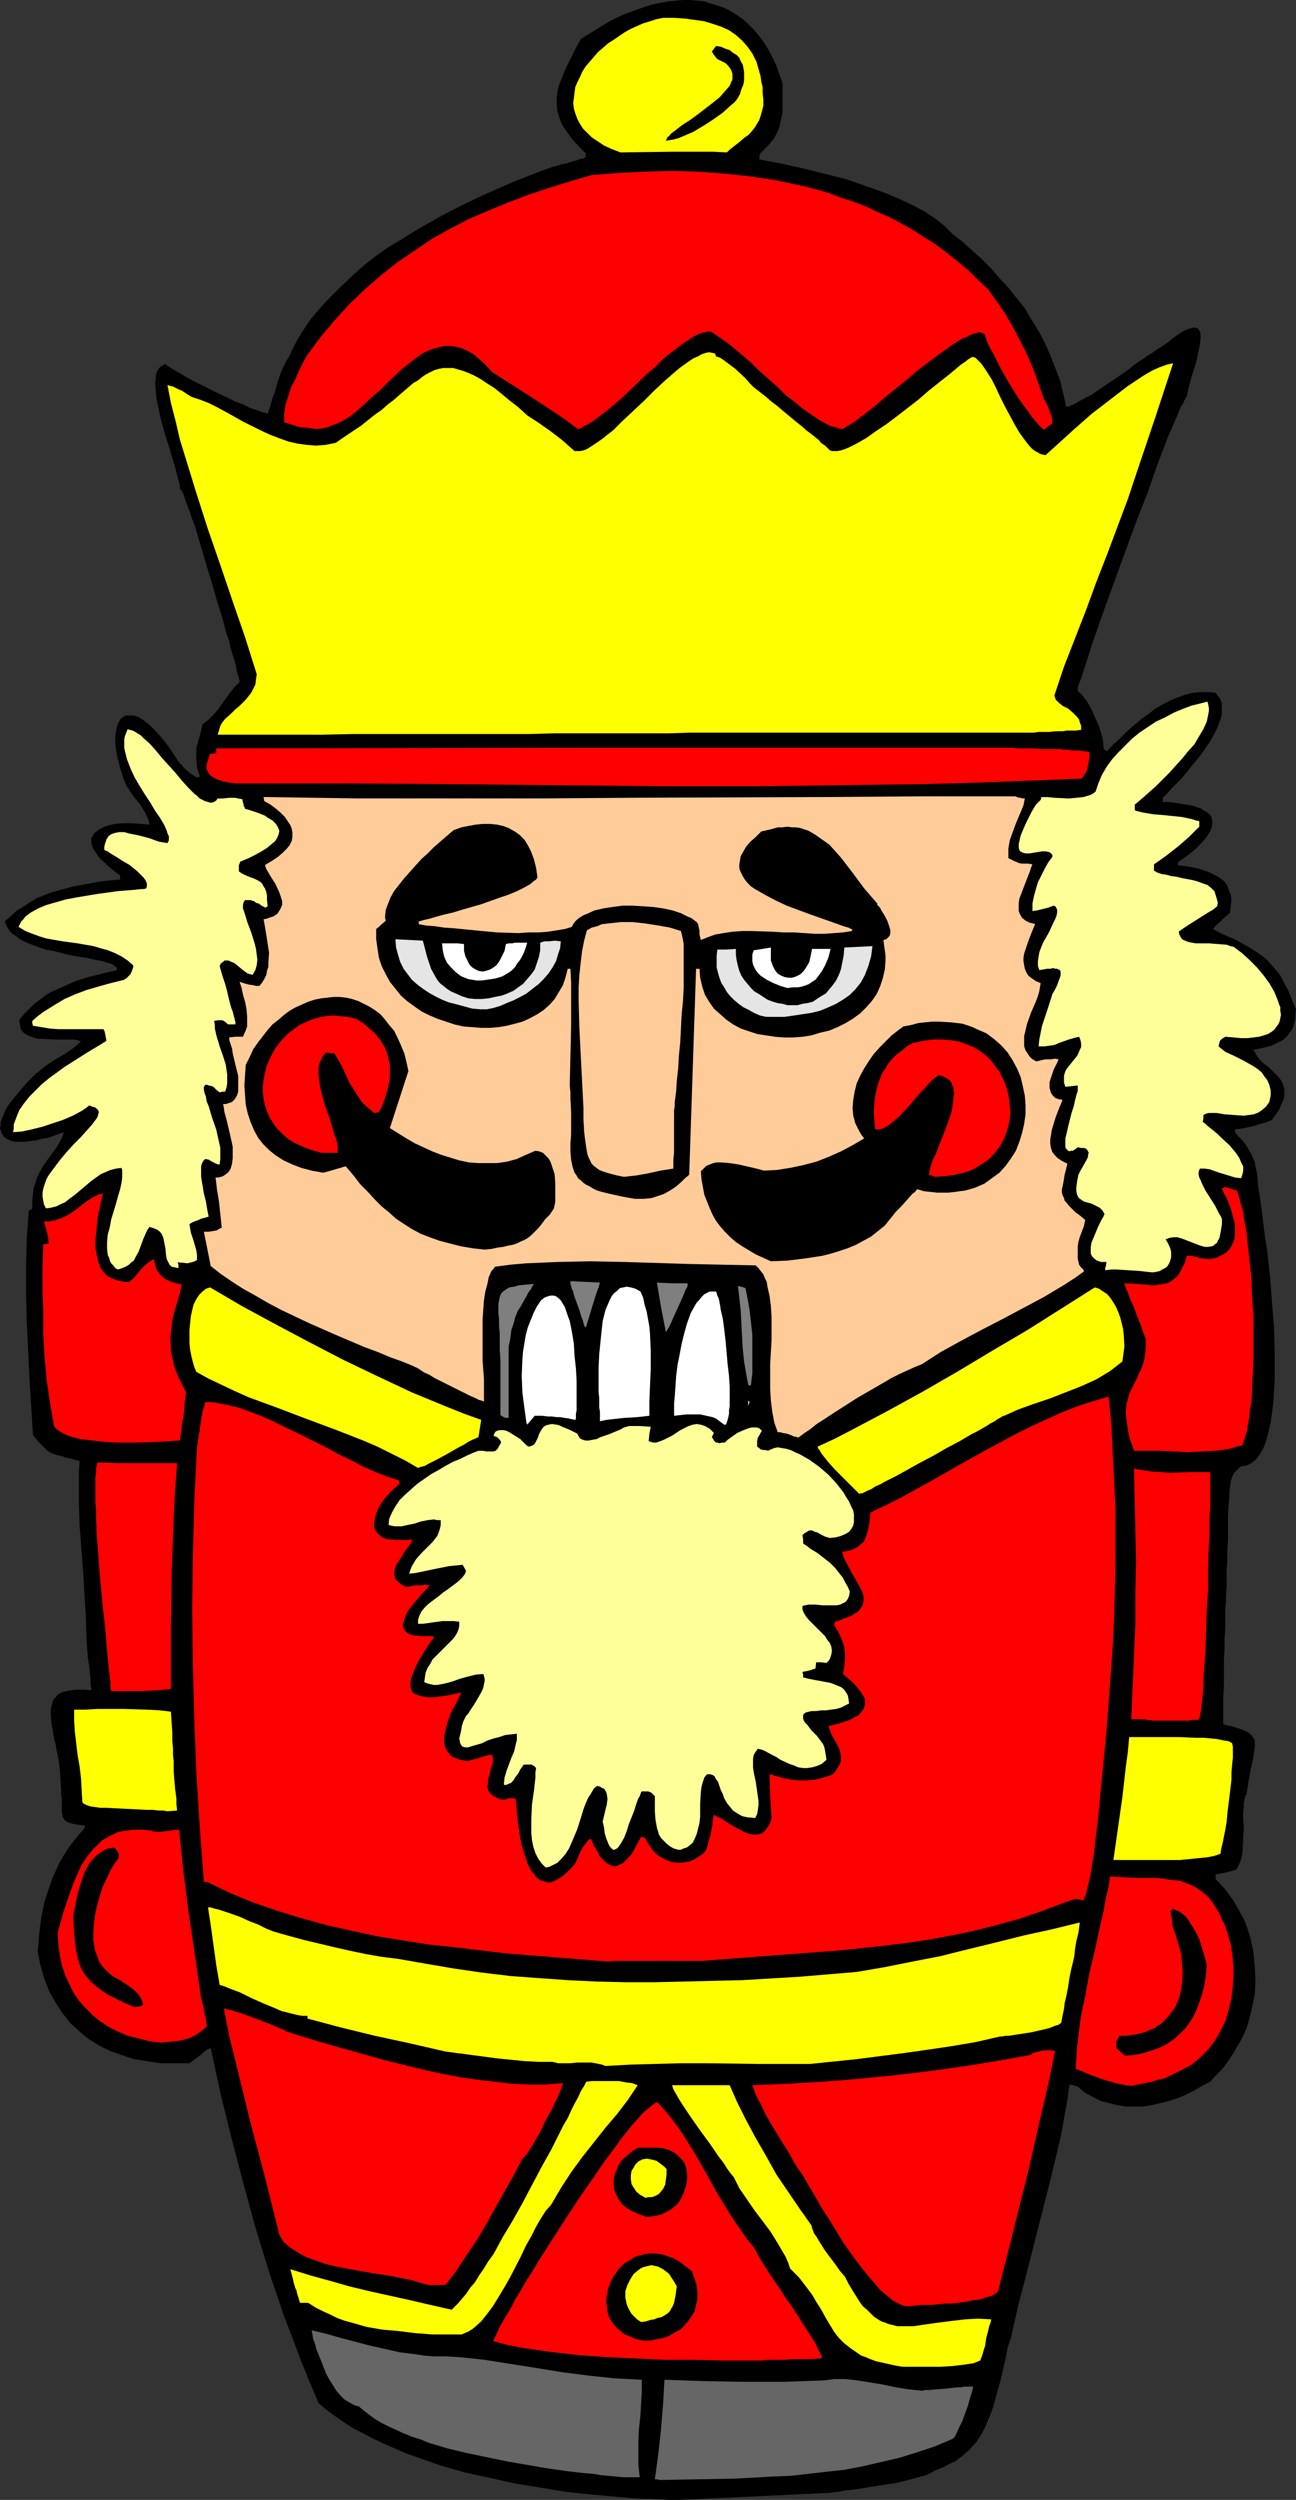 <?xml version="1.0" encoding="UTF-8" standalone="no"?>
<svg
   version="1.0"
   width="80.727mm"
   height="155.668mm"
   id="svg55"
   sodipodi:docname="Nutcracker 8.wmf"
   xmlns:inkscape="http://www.inkscape.org/namespaces/inkscape"
   xmlns:sodipodi="http://sodipodi.sourceforge.net/DTD/sodipodi-0.dtd"
   xmlns="http://www.w3.org/2000/svg"
   xmlns:svg="http://www.w3.org/2000/svg">
  <rect width="100%" height="100%" fill="#333333" stroke="none"/>
  <sodipodi:namedview
     id="namedview55"
     pagecolor="#ffffff"
     bordercolor="#000000"
     borderopacity="0.25"
     inkscape:showpageshadow="2"
     inkscape:pageopacity="0.0"
     inkscape:pagecheckerboard="0"
     inkscape:deskcolor="#d1d1d1"
     inkscape:document-units="mm" />
  <defs
     id="defs1">
    <pattern
       id="WMFhbasepattern"
       patternUnits="userSpaceOnUse"
       width="6"
       height="6"
       x="0"
       y="0" />
  </defs>
  <path
     style="fill:#000000;fill-opacity:1;fill-rule:evenodd;stroke:none"
     d="m 159.988,588.353 h -2.424 l -2.586,-0.162 -5.171,-0.162 -5.333,-0.485 -5.656,-0.485 -5.818,-0.646 -5.818,-0.97 -5.979,-0.97 -5.818,-1.293 -5.979,-1.293 -5.656,-1.616 -5.495,-1.939 -2.747,-0.97 -5.171,-2.262 -2.424,-1.131 -2.424,-1.293 -2.262,-1.131 -2.262,-1.454 -2.101,-1.454 -1.939,-1.454 -1.939,-1.616 -2.101,-5.009 -2.101,-5.171 -1.939,-5.171 -1.939,-5.009 -3.555,-10.503 -3.232,-10.503 -2.909,-10.665 -2.747,-10.503 -2.586,-10.503 -2.262,-10.503 -0.485,0.162 -0.646,0.323 -1.293,1.131 -1.293,0.97 -0.646,0.485 -0.646,0.485 h -3.555 -3.232 l -3.232,-0.485 -3.07,-0.485 -2.909,-0.97 -2.747,-0.97 -2.586,-1.293 -2.586,-1.616 -2.101,-1.778 -2.101,-1.939 -1.778,-2.262 -1.616,-2.424 -1.454,-2.585 -1.131,-2.909 -0.97,-3.232 -0.323,-1.616 -0.323,-1.616 0.323,-4.04 0.485,-4.04 0.808,-3.878 0.646,-1.939 0.646,-1.939 0.646,-1.778 0.808,-1.778 0.808,-1.778 0.97,-1.616 1.131,-1.778 1.131,-1.454 1.293,-1.616 1.293,-1.454 0.162,-0.646 -1.293,-0.162 -0.97,-0.162 -0.808,-0.162 -0.646,-0.162 -0.646,-0.323 -0.485,-0.323 -0.162,-0.323 -0.323,-0.485 v -0.485 l -0.162,-0.646 v -3.07 l -0.162,-1.131 v -1.131 l -0.162,-2.585 -0.162,-2.424 -0.323,-2.262 -0.485,-2.262 -0.162,-1.131 -0.323,-0.97 -0.323,-2.101 -0.323,-1.778 -0.162,-1.778 v -1.616 l 0.162,-0.646 0.162,-0.646 0.162,-0.646 0.323,-0.485 0.485,-0.485 0.323,-0.485 0.646,-0.323 0.646,-0.323 0.808,-0.162 0.97,-0.162 0.97,-0.162 h 1.131 1.293 l 1.454,0.162 v -0.485 l -0.162,-0.808 v -1.293 l -0.162,-1.293 -0.162,-1.778 -0.323,-1.939 -0.162,-2.262 -0.162,-2.424 -0.162,-5.171 -0.323,-5.332 -0.323,-5.333 -0.808,-10.665 -0.162,-5.171 v -5.171 -2.424 l 0.162,-2.424 -1.131,-0.323 -0.646,-0.162 -0.485,-0.162 -0.97,-0.162 -0.808,-0.323 -1.454,-0.323 -1.293,-0.485 -0.97,-0.646 -0.97,-0.97 -0.485,-0.485 -0.646,-0.646 -0.485,-0.646 -0.646,-0.808 -0.808,-13.25 -0.646,-13.25 -0.162,-6.625 v -6.625 l 0.162,-6.625 0.485,-6.464 0.485,-0.162 0.323,-0.323 v -1.778 l 0.162,-1.616 0.162,-1.454 0.485,-1.293 0.323,-1.131 0.485,-0.97 0.97,-1.778 1.131,-1.616 1.293,-1.778 0.646,-0.808 0.646,-1.131 0.646,-1.131 0.485,-1.454 -1.778,0.646 -1.778,0.646 -1.778,0.323 -1.293,0.323 -1.454,0.162 -1.293,0.162 H 4.687 3.717 L 2.747,268.564 2.101,268.241 1.454,267.918 0.97,267.595 0.646,267.11 0.323,266.625 0.162,265.979 0,265.494 0.162,264.848 v -0.808 l 0.323,-0.808 0.323,-0.808 0.323,-0.808 0.485,-0.97 0.646,-0.97 0.646,-0.808 1.616,-1.939 1.778,-2.101 2.101,-2.101 2.424,-1.939 1.939,-1.293 2.262,-1.293 2.101,-1.454 0.97,-0.808 0.97,-0.808 -0.808,-0.323 -0.97,-0.162 h -0.97 -1.131 -2.586 l -2.424,-0.162 H 8.888 L 7.919,244.164 6.949,243.841 5.979,243.356 5.333,242.871 4.848,242.064 l -0.162,-1.131 -0.162,-0.485 0.162,-0.646 1.131,-1.293 1.131,-1.131 1.131,-1.131 1.293,-0.97 1.293,-0.97 1.293,-0.808 2.909,-1.293 2.909,-1.293 3.07,-0.97 3.232,-0.808 3.394,-0.808 v -0.323 -0.323 l -0.323,-0.162 -0.323,-0.323 -0.485,-0.323 -0.485,-0.162 -0.808,-0.162 -0.808,-0.323 -1.778,-0.323 -2.101,-0.485 -2.262,-0.323 -2.424,-0.485 -2.424,-0.646 -2.424,-0.485 -2.424,-0.808 -2.101,-0.808 -0.97,-0.485 -0.808,-0.485 -0.808,-0.646 -0.808,-0.485 -0.646,-0.646 -0.485,-0.808 -0.323,-0.646 -0.323,-0.808 1.454,-1.293 1.454,-1.293 1.616,-0.97 1.454,-0.97 1.616,-0.97 1.616,-0.646 1.616,-0.646 1.778,-0.485 3.555,-0.97 3.555,-0.646 3.717,-0.646 3.717,-0.323 v -0.97 l -1.131,-0.808 -0.97,-0.808 -0.97,-0.808 -0.808,-0.808 -0.808,-0.646 -0.485,-0.646 -0.485,-0.808 -0.485,-0.646 -0.323,-0.485 -0.162,-0.646 -0.162,-0.485 v -0.646 -0.485 l 0.323,-0.485 0.162,-0.323 0.323,-0.485 0.808,-0.646 1.131,-0.646 1.293,-0.485 1.616,-0.323 1.778,-0.162 h 1.939 l 2.101,0.162 2.262,0.162 -0.323,-1.293 -0.646,-1.293 -0.646,-1.131 -0.808,-1.293 -0.97,-1.131 -0.808,-1.131 -0.646,-0.97 -0.646,-0.97 -0.646,-1.616 -0.485,-1.454 -0.485,-1.616 -0.323,-1.454 -0.323,-1.293 -0.162,-1.131 -0.162,-1.131 v -1.131 -0.97 l 0.162,-0.97 0.162,-0.808 0.162,-0.646 0.323,-0.646 0.323,-0.646 0.323,-0.323 0.485,-0.323 0.485,-0.323 h 0.485 0.646 0.646 l 0.646,0.162 0.808,0.323 0.808,0.485 0.808,0.646 0.808,0.646 0.808,0.808 0.808,0.808 0.97,1.131 0.97,1.131 0.97,1.293 0.97,1.454 0.97,1.454 v 0.162 l 0.162,0.162 0.323,0.323 0.162,0.323 0.485,0.323 0.323,0.485 0.808,0.808 0.97,0.808 0.808,0.485 0.485,0.323 h 0.323 0.323 l 0.162,-0.323 -0.323,-0.97 -0.323,-0.97 -0.162,-1.778 v -1.454 -1.454 l 0.808,-2.747 0.323,-1.293 0.323,-1.454 1.454,-1.131 1.131,-1.131 1.131,-1.293 0.97,-1.454 1.939,-2.585 0.97,-1.293 1.131,-0.97 v -0.323 l -0.162,-0.646 -0.162,-0.646 -0.323,-0.97 -0.162,-1.131 -0.323,-1.293 -0.485,-1.454 -0.485,-1.616 -0.323,-1.616 -0.646,-1.778 -0.97,-3.717 -1.293,-4.04 -1.131,-4.04 -1.293,-4.201 -1.131,-3.878 -1.131,-3.717 -0.485,-1.778 -0.646,-1.616 -0.485,-1.454 -0.485,-1.293 -0.485,-1.293 -0.323,-0.97 -0.323,-0.97 -0.323,-0.646 -0.323,-0.323 -0.162,-0.323 v -0.646 l -0.162,-0.646 -0.485,-1.778 -0.485,-1.939 -0.646,-2.101 -0.646,-2.262 -0.808,-2.424 -1.293,-4.686 -0.485,-2.262 -0.485,-2.262 -0.162,-1.939 -0.162,-1.939 0.162,-0.808 v -0.646 l 0.162,-0.808 0.323,-0.646 0.323,-0.485 0.323,-0.323 0.485,-0.323 0.646,-0.323 0.323,0.323 0.485,0.323 0.97,0.646 1.454,0.808 1.616,0.97 1.778,0.97 1.939,0.97 3.879,1.939 2.101,0.97 1.939,0.97 1.778,0.646 1.616,0.808 1.454,0.485 1.293,0.485 0.485,0.162 h 0.323 l 0.323,0.162 h 0.323 l 0.646,-1.778 0.485,-1.778 0.646,-1.778 0.485,-1.778 0.646,-1.939 0.646,-1.616 0.808,-1.616 0.808,-1.293 0.808,-1.778 0.808,-1.616 0.97,-1.616 1.131,-1.778 1.131,-1.616 1.293,-1.616 2.747,-3.07 2.909,-2.909 3.07,-2.909 2.909,-2.585 2.909,-2.262 2.586,-1.778 2.424,-1.454 2.586,-1.616 2.424,-1.454 4.848,-2.747 4.687,-2.424 5.01,-2.424 5.171,-2.262 2.586,-1.131 2.909,-1.131 2.909,-1.131 3.07,-1.131 1.293,-0.323 0.97,-0.323 1.131,-0.162 0.808,-0.323 0.646,-0.162 0.485,-0.162 0.646,-0.162 0.323,-0.162 0.646,-0.162 h 0.323 l 0.485,-0.323 v -0.485 l 0.162,-0.323 -0.97,-0.97 -0.808,-0.808 -1.616,-1.778 -1.293,-1.778 -0.97,-1.454 -0.646,-1.616 -0.485,-1.616 -0.162,-1.454 v -1.454 l 0.162,-1.616 0.323,-1.454 0.646,-1.616 0.646,-1.616 0.808,-1.778 0.97,-1.939 0.97,-1.939 1.131,-2.101 3.394,-2.101 3.394,-2.101 3.394,-1.616 3.555,-1.293 1.778,-0.646 1.778,-0.485 1.616,-0.323 1.778,-0.323 1.778,-0.162 L 160.796,0 h 1.616 l 1.778,0.162 1.616,0.162 1.454,0.485 1.616,0.485 1.454,0.485 1.616,0.808 1.293,0.808 1.454,0.97 1.293,1.131 1.293,1.293 1.131,1.293 1.131,1.454 1.131,1.778 0.97,1.778 0.97,1.939 0.808,2.262 0.808,2.262 v 1.293 1.293 2.424 2.101 l -0.485,1.939 -0.162,0.97 -0.323,0.97 -0.485,0.97 -0.485,0.97 -0.646,0.808 -0.808,0.97 -0.97,0.97 -0.97,0.97 -0.162,1.293 2.424,0.485 2.586,0.485 2.909,0.646 2.909,0.646 3.232,0.808 3.232,0.808 3.232,0.808 3.232,1.131 3.232,1.131 3.07,1.131 3.07,1.293 3.07,1.454 2.747,1.454 2.424,1.616 2.262,1.778 0.97,0.97 0.97,0.97 2.262,1.778 4.525,4.04 2.262,2.262 1.939,2.262 2.101,2.262 1.939,2.424 1.939,2.424 1.616,2.747 1.616,2.585 1.454,2.747 1.293,2.909 1.131,2.909 1.131,2.909 0.808,3.232 0.646,3.07 h 0.323 0.323 l 1.131,-0.485 1.131,-0.646 1.454,-0.808 1.616,-0.808 1.616,-1.131 3.394,-2.262 3.555,-2.424 1.616,-1.293 1.616,-1.131 1.454,-0.97 1.293,-0.808 1.131,-0.808 0.808,-0.485 1.454,-0.97 1.131,-0.97 1.131,-0.808 0.97,-0.646 0.808,-0.485 0.808,-0.323 0.646,-0.162 0.646,-0.162 h 0.323 l 0.485,0.162 0.323,0.162 0.162,0.323 0.162,0.323 0.162,0.485 v 0.485 0.646 l -0.162,1.454 -0.323,1.454 -0.323,1.778 -0.485,1.778 -0.646,1.939 -0.485,1.778 -0.485,1.778 -0.323,1.616 -0.323,0.485 -0.162,0.323 -0.162,0.323 -0.162,0.485 -0.323,0.485 -0.323,0.485 -0.323,0.808 -0.323,0.808 -0.485,1.131 -0.485,1.131 -0.646,1.454 -0.646,1.454 -2.586,6.787 -2.424,6.948 -2.747,6.948 -2.586,7.11 -5.171,14.22 -2.424,6.948 -2.262,7.11 -0.323,0.97 -0.323,0.808 -0.323,0.808 -0.162,0.646 v 0.646 l 1.131,1.131 1.131,1.454 0.97,1.778 0.808,1.778 0.808,1.778 0.646,1.939 0.485,1.939 0.162,1.939 0.808,0.485 1.131,-1.293 1.293,-1.131 2.586,-2.585 3.07,-2.585 1.616,-1.131 1.616,-1.293 1.778,-0.97 1.778,-0.97 1.616,-0.646 1.778,-0.646 1.778,-0.485 1.939,-0.162 h 1.778 l 1.778,0.162 0.485,0.646 0.485,0.646 0.323,0.646 0.162,0.646 v 0.808 0.808 0.808 l -0.162,0.808 -0.646,1.778 -0.808,1.778 -0.97,1.778 -1.293,1.939 -1.293,1.778 -1.454,1.778 -1.454,1.778 -1.293,1.616 -1.454,1.454 -1.131,1.131 -0.97,1.131 -0.485,0.485 -0.485,0.323 v 1.131 h 1.293 l 1.293,0.162 1.131,0.162 0.97,0.162 0.97,0.162 0.97,0.162 0.808,0.162 0.808,0.323 0.646,0.162 0.646,0.485 0.97,0.485 0.808,0.808 0.323,0.97 v 0.808 l -0.162,1.131 -0.485,0.97 -0.808,1.293 -1.131,1.293 -1.454,1.454 -1.778,1.454 -2.101,1.454 -0.162,0.485 v 0.323 l 2.424,0.323 2.424,0.485 2.424,0.808 0.97,0.485 0.97,0.485 0.97,0.646 0.808,0.646 0.646,0.97 0.323,0.97 0.485,1.131 0.162,1.131 -0.162,1.454 -0.162,1.616 -0.646,0.646 -0.808,0.646 -0.485,0.485 -0.485,0.485 -0.97,0.808 -0.646,0.808 1.778,0.97 1.778,0.808 1.616,0.646 1.454,0.808 1.454,0.808 1.293,0.808 1.293,0.808 1.131,0.808 1.131,0.97 0.97,1.131 1.131,1.293 0.97,1.293 0.808,1.616 0.97,1.778 0.808,2.101 0.97,2.262 -0.162,1.131 v 1.131 l -0.323,1.131 -0.162,0.808 -0.485,0.808 -0.485,0.646 -0.485,0.646 -0.646,0.646 -0.646,0.485 -0.808,0.323 -1.616,0.808 -1.939,0.485 -2.262,0.485 0.485,0.808 0.485,0.808 0.646,0.808 0.808,0.808 0.97,0.646 0.808,0.808 0.808,0.808 0.808,0.808 0.646,0.808 0.485,0.97 0.323,1.131 v 1.131 0.646 l -0.162,0.646 -0.323,0.646 -0.323,0.808 -0.323,0.808 -0.485,0.808 -0.646,0.808 -0.646,0.97 -1.131,0.485 -1.131,0.323 -2.101,0.646 -2.262,0.485 -2.101,0.323 v 0.323 l 0.162,0.485 0.646,0.808 0.808,0.808 0.808,0.97 1.293,2.101 0.97,2.101 0.162,1.131 0.323,1.293 0.162,1.616 0.162,1.939 0.323,1.939 0.323,2.262 0.323,2.424 0.323,2.747 0.323,2.585 0.485,2.909 0.646,5.979 0.485,6.14 0.485,6.14 0.162,6.14 v 5.979 l -0.162,2.747 -0.162,2.585 -0.323,2.585 -0.323,2.262 -0.485,2.101 -0.485,1.939 -0.646,1.778 -0.808,1.454 -0.808,1.131 -0.485,0.485 -0.646,0.485 -0.485,0.323 -0.646,0.323 -0.646,0.162 h -0.646 l -0.485,0.323 -0.485,0.485 -0.808,0.808 -0.485,0.97 -0.323,0.97 -0.162,1.131 -0.162,1.293 v 1.293 l -0.162,1.454 -0.162,3.07 v 2.909 2.585 l -0.162,2.585 v 2.262 l -0.162,2.262 v 2.101 1.939 l -0.162,1.939 v 1.616 l -0.162,1.616 v 1.616 2.909 l -0.162,2.424 v 2.424 l -0.162,2.262 v 4.686 2.262 l -0.162,2.585 v 2.909 1.454 1.616 l 0.97,0.323 0.97,0.162 1.616,0.485 1.293,0.485 0.97,0.485 0.808,0.646 0.485,0.646 0.323,0.646 v 0.808 0.808 l -0.162,1.131 -0.162,1.131 -0.323,1.454 -0.323,1.454 -0.323,1.778 -0.323,1.939 -0.323,2.101 -0.323,0.485 -0.162,0.808 -0.162,0.808 v 0.97 l -0.162,1.131 v 1.293 l 0.162,2.585 -0.162,2.747 -0.162,2.747 -0.162,1.131 -0.323,1.131 -0.485,1.131 -0.485,0.808 -2.424,0.646 -2.424,0.485 v 1.131 l 1.131,1.131 1.131,1.293 0.97,1.293 0.97,1.293 0.808,1.454 0.808,1.454 0.808,1.454 0.646,1.616 0.485,1.454 0.485,1.616 0.646,3.232 0.323,3.232 0.162,3.232 -0.162,3.232 -0.646,3.232 -0.808,3.232 -0.485,1.616 -0.646,1.454 -0.808,1.616 -0.808,1.293 -0.808,1.454 -0.97,1.454 -0.97,1.454 -1.131,1.293 -1.293,1.293 -1.131,1.293 -1.939,0.97 -1.939,1.131 -1.939,0.97 -1.939,0.808 -1.939,0.646 -2.101,0.485 -1.939,0.485 -2.101,0.323 h -1.939 -2.101 l -1.939,-0.323 -1.939,-0.485 -1.939,-0.485 -1.939,-0.97 -1.778,-0.97 -1.778,-1.454 -0.97,-0.323 -0.97,-0.162 -0.485,3.555 -0.646,3.555 -0.646,3.717 -0.808,3.717 -1.778,7.433 -1.939,7.595 -1.939,7.595 -1.939,7.595 -1.939,7.433 -1.616,7.272 -0.808,2.424 -0.485,2.585 -1.131,4.848 -1.293,4.686 -0.646,2.262 -0.808,2.101 -0.808,1.939 -0.97,1.939 -1.293,1.939 -1.454,1.616 -1.616,1.454 -1.939,1.454 -1.131,0.485 -1.131,0.646 -1.131,0.485 -1.293,0.485 -0.808,0.485 -1.293,0.646 -1.293,0.323 -1.778,0.485 -1.778,0.485 -1.939,0.485 -4.202,0.646 -4.04,0.646 -2.101,0.323 -1.778,0.162 -1.616,0.323 -1.454,0.162 -1.293,0.162 h -0.808 l -16.968,0.808 z"
     id="path1" />
  <path
     style="fill:#666666;fill-opacity:1;fill-rule:evenodd;stroke:none"
     d="m 155.302,583.667 -0.646,-0.162 h -0.485 l 0.808,-5.979 0.646,-5.817 0.485,-5.979 0.323,-5.656 4.687,0.162 4.687,0.162 9.211,0.162 h 9.373 l 4.687,-0.162 4.848,-0.162 1.293,-0.162 1.131,-0.162 h 2.747 l 2.747,0.323 3.07,0.485 2.909,0.485 3.07,0.646 3.07,0.485 3.07,0.323 0.808,-0.162 h 0.97 l 1.454,-0.162 2.424,-0.162 1.293,-0.162 1.454,-0.162 h 0.808 l 0.808,-0.162 h 1.131 0.97 l -0.162,0.485 -0.162,0.808 -0.485,1.454 -0.485,1.778 -0.646,1.778 -0.646,1.778 -0.808,1.616 -0.646,1.454 -0.323,0.646 -0.485,0.485 -4.202,1.778 -4.363,1.454 -4.202,1.293 -4.202,0.97 -4.202,0.97 -4.202,0.808 -4.363,0.485 -4.202,0.485 -4.363,0.485 -4.202,0.162 -8.727,0.485 -8.888,0.162 z"
     id="path2" />
  <path
     style="fill:#666666;fill-opacity:1;fill-rule:evenodd;stroke:none"
     d="m 148.353,583.021 h -1.616 l -1.616,-0.162 -1.778,-0.162 -1.778,-0.162 -1.939,-0.323 -2.101,-0.162 -4.202,-0.485 -4.525,-0.646 -4.687,-0.808 -4.687,-0.808 -4.687,-0.97 -4.687,-0.97 -4.687,-1.131 -4.363,-1.293 -1.939,-0.808 -2.101,-0.646 -1.939,-0.808 -1.778,-0.808 -1.778,-0.808 -1.616,-0.808 -1.616,-0.97 -1.293,-0.97 -1.293,-0.97 -1.131,-0.97 -1.131,-0.323 -1.131,-0.646 -1.131,-0.646 -0.97,-0.97 -0.97,-1.131 -0.808,-1.293 -0.808,-1.293 -0.808,-1.454 -1.131,-2.909 -1.131,-2.747 -0.323,-1.293 -0.485,-1.293 -0.162,-1.131 -0.162,-0.808 3.394,0.808 3.394,0.97 6.787,1.778 3.555,0.808 3.555,0.808 3.879,0.485 2.101,0.323 2.101,0.162 h 2.909 l 3.07,0.162 5.979,0.646 6.141,0.97 6.141,0.97 5.979,0.97 6.303,0.808 6.141,0.646 3.232,0.162 3.07,0.162 v 2.747 l -0.162,2.747 -0.162,2.909 -0.323,2.909 -0.162,2.909 v 2.909 2.909 l 0.323,2.909 h -1.293 z"
     id="path3" />
  <path
     style="fill:#ffff00;fill-opacity:1;fill-rule:evenodd;stroke:none"
     d="m 212.348,557.005 -1.778,-0.323 -1.454,-0.323 -1.454,-0.323 -1.454,-0.323 -1.293,-0.485 -1.131,-0.485 -0.97,-0.323 -0.97,-0.646 -1.616,-1.131 -1.454,-1.131 -1.293,-1.293 -1.131,-1.454 -0.97,-1.616 -0.97,-1.616 -0.97,-1.778 -0.485,-0.808 -0.646,-0.97 -1.131,-1.939 -1.454,-1.939 -1.616,-2.101 -0.97,-0.97 -1.131,-1.131 -0.485,-1.454 -0.646,-1.454 -1.616,-2.747 -1.778,-2.909 -1.939,-2.585 -1.939,-2.585 -1.778,-2.585 -1.778,-2.585 -0.646,-1.293 -0.646,-1.293 -0.808,-0.97 -0.808,-1.131 -0.808,-1.293 -1.131,-1.454 -2.101,-3.07 -2.262,-3.07 -2.262,-3.232 -0.97,-1.454 -0.97,-1.454 -0.808,-1.293 -0.646,-1.131 -0.646,-1.131 -0.323,-0.97 h 6.787 6.787 l 1.778,4.04 2.101,4.201 2.262,4.201 2.424,4.201 2.424,4.363 2.747,4.04 2.747,4.04 2.747,3.878 0.162,0.646 0.485,1.293 0.485,0.646 0.97,1.616 1.131,1.778 2.424,3.232 1.131,1.616 1.131,1.293 0.808,1.616 0.97,1.616 0.808,1.293 0.808,1.293 0.808,1.131 0.97,0.808 0.808,0.808 0.808,0.808 0.97,0.646 0.808,0.485 0.97,0.323 0.808,0.323 1.939,0.485 h 1.939 1.939 l 2.101,-0.323 2.262,-0.323 2.424,-0.323 2.586,-0.323 2.747,-0.323 3.07,-0.162 3.07,0.162 -0.162,0.808 -0.323,0.808 -0.323,1.454 -0.323,1.131 -0.162,0.97 -0.162,1.131 -0.323,0.97 -0.323,1.131 -0.485,1.293 -0.808,0.323 -0.808,0.323 -1.131,0.162 -1.131,0.162 -2.586,0.323 -2.909,0.162 h -2.747 z"
     id="path4" />
  <path
     style="fill:#ff0000;fill-opacity:1;fill-rule:evenodd;stroke:none"
     d="m 170.008,555.55 -6.787,-0.162 h -6.787 l -6.949,-0.323 -6.787,-0.323 -6.787,-0.485 -6.787,-0.808 -3.394,-0.485 -3.232,-0.485 -3.232,-0.646 -3.07,-0.808 v -0.162 -0.162 l 0.323,-0.646 0.485,-0.97 0.485,-1.131 0.808,-1.454 0.808,-1.454 1.131,-1.778 0.97,-1.939 1.293,-2.101 1.293,-2.262 1.454,-2.262 1.454,-2.424 3.07,-4.848 6.626,-10.18 3.394,-4.848 1.616,-2.424 1.616,-2.262 1.616,-2.101 1.454,-2.101 1.454,-1.778 1.293,-1.616 1.293,-1.454 1.131,-1.293 1.131,-0.97 0.97,-0.808 0.808,-0.646 0.323,-0.162 h 0.323 l 1.616,1.778 1.454,1.778 1.454,1.939 1.454,2.101 2.747,4.363 2.586,4.525 2.586,4.686 2.747,4.525 1.454,2.262 1.454,2.101 1.454,2.101 1.616,1.939 0.162,0.323 0.323,0.485 0.323,0.646 0.323,0.646 0.485,0.808 0.485,0.808 1.131,1.778 1.293,1.939 1.454,2.101 1.454,2.262 1.616,2.262 1.454,2.262 1.293,2.101 1.293,1.939 1.131,1.778 0.485,0.808 0.323,0.808 0.323,0.646 0.323,0.485 0.162,0.485 0.162,0.323 v 0.323 l -0.162,0.162 -2.586,0.162 h -2.262 -1.939 l -1.778,0.162 h -1.616 -1.293 -1.293 l -1.131,0.162 h -4.202 z"
     id="path5" />
  <path
     style="fill:#000000;fill-opacity:1;fill-rule:evenodd;stroke:none"
     d="m 151.423,550.864 -1.616,-0.323 -1.454,-0.646 -1.293,-0.485 -0.97,-0.808 -0.97,-0.808 -0.808,-0.97 -0.646,-0.97 -0.485,-0.97 -0.162,-1.131 -0.162,-1.131 -0.162,-1.131 0.162,-1.131 0.162,-1.131 0.323,-1.131 0.485,-1.131 0.485,-0.97 0.646,-0.97 0.646,-0.97 0.97,-0.97 0.808,-0.646 1.131,-0.646 0.97,-0.646 1.131,-0.323 1.131,-0.323 1.293,-0.162 h 1.293 l 1.293,0.162 1.454,0.485 1.454,0.485 1.454,0.808 1.454,1.131 1.454,1.131 0.646,1.778 0.485,1.616 0.162,1.616 v 1.616 l -0.323,1.293 -0.323,1.454 -0.646,1.131 -0.808,1.131 -0.97,1.131 -0.97,0.97 -1.293,0.646 -1.293,0.808 -1.293,0.485 -1.616,0.323 -1.616,0.323 z"
     id="path6" />
  <path
     style="fill:#ffff00;fill-opacity:1;fill-rule:evenodd;stroke:none"
     d="m 101.811,549.41 -4.202,-0.323 -3.879,-0.485 -3.717,-0.323 -3.717,-0.646 -3.394,-0.97 -1.778,-0.485 -1.778,-0.646 -1.616,-0.808 -1.778,-0.808 -1.616,-0.808 -1.778,-1.131 h -0.97 -0.97 l -0.323,-1.131 -0.323,-0.97 -0.162,-0.808 -0.323,-0.646 -0.162,-0.646 -0.162,-0.485 -0.162,-0.808 -0.646,-2.424 4.687,1.454 4.687,1.293 4.525,1.293 4.687,1.131 9.535,2.101 4.848,1.131 5.01,1.131 0.808,-0.808 0.808,-0.808 0.808,-0.97 0.97,-1.131 0.97,-1.454 1.131,-1.293 0.97,-1.616 1.131,-1.616 0.97,-1.616 1.293,-1.778 2.101,-3.878 2.424,-4.04 2.262,-4.04 4.525,-8.564 2.262,-4.04 1.939,-3.878 0.97,-1.939 0.97,-1.616 0.808,-1.778 0.808,-1.616 0.808,-1.454 0.646,-1.454 0.808,-1.293 0.485,-0.97 1.293,-0.162 h 1.454 3.232 1.778 l 1.616,0.323 1.454,0.162 1.293,0.485 -2.262,3.393 -2.586,3.393 -2.747,3.232 -5.495,6.948 -2.586,3.555 -2.424,3.717 -2.262,3.878 -1.293,1.454 -1.131,1.778 -1.131,1.939 -1.131,2.262 -1.293,2.262 -1.131,2.424 -2.586,5.009 -1.293,2.262 -1.454,2.424 -1.293,2.101 -1.454,1.939 -1.293,1.616 -1.616,1.454 -0.646,0.485 -0.808,0.485 -0.808,0.323 -0.646,0.323 z"
     id="path7" />
  <path
     style="fill:#ffff00;fill-opacity:1;fill-rule:evenodd;stroke:none"
     d="m 150.938,546.501 -0.97,-0.646 -0.646,-0.646 -0.646,-0.646 -0.485,-0.808 -0.323,-0.646 -0.323,-0.808 -0.162,-0.808 -0.162,-0.646 v -1.616 l 0.485,-1.454 0.646,-1.293 0.808,-1.293 0.97,-0.808 0.646,-0.485 0.646,-0.323 0.646,-0.162 0.646,-0.162 0.646,-0.162 0.646,0.162 0.808,0.162 0.646,0.323 0.646,0.323 0.646,0.485 0.808,0.646 0.485,0.808 0.646,0.97 0.646,1.131 -0.162,1.131 -0.162,1.131 -0.162,0.808 -0.162,0.808 -0.323,0.808 -0.323,0.485 -0.323,0.646 -0.485,0.485 -0.485,0.323 -0.485,0.323 -0.646,0.323 -0.808,0.162 -0.808,0.323 -0.97,0.162 -0.97,0.323 z"
     id="path8" />
  <path
     style="fill:#ff0000;fill-opacity:1;fill-rule:evenodd;stroke:none"
     d="m 213.479,542.785 -0.808,-0.162 -0.808,-0.323 -0.97,-0.485 -0.808,-0.485 -0.97,-0.808 -0.97,-0.808 -0.97,-0.808 -0.808,-0.97 -1.939,-2.262 -1.939,-2.424 -1.939,-2.585 -1.939,-2.747 -3.555,-5.817 -1.778,-2.747 -1.454,-2.585 -1.454,-2.424 -0.646,-1.131 -0.646,-1.131 -0.646,-0.97 -0.646,-0.808 -0.485,-0.808 -0.485,-0.808 -1.131,-2.101 -1.454,-2.262 -2.747,-4.525 -1.293,-2.262 -1.131,-2.424 -1.131,-2.101 -0.808,-2.262 8.08,-0.323 8.242,-0.485 8.242,-0.646 8.242,-0.808 8.242,-0.97 8.242,-1.131 8.08,-1.293 8.08,-1.454 0.646,-0.485 0.646,-0.162 1.293,-0.323 1.616,-0.162 1.616,0.162 -1.454,7.11 -1.616,6.948 -3.232,14.22 -3.555,14.22 -3.555,14.058 -0.646,0.646 -0.97,0.485 -1.293,0.323 -1.293,0.485 -1.454,0.162 -1.616,0.323 -3.394,0.485 h -1.616 l -3.232,0.323 h -1.616 -1.293 l -1.131,0.162 -1.131,0.162 z"
     id="path9" />
  <path
     style="fill:#ff0000;fill-opacity:1;fill-rule:evenodd;stroke:none"
     d="m 100.841,537.775 -1.778,-0.485 -2.101,-0.646 -2.424,-0.485 -2.424,-0.485 -5.171,-0.808 -5.333,-0.97 -2.586,-0.485 -2.586,-0.646 -2.262,-0.808 -2.262,-0.808 -1.939,-1.131 -1.778,-1.131 -1.454,-1.293 -0.485,-0.808 -0.485,-0.808 -3.394,-13.574 -3.555,-13.412 -1.616,-6.625 -1.616,-6.625 -1.616,-6.464 -1.293,-6.625 0.485,0.162 0.646,0.162 0.808,0.162 0.97,0.323 1.131,0.323 1.293,0.485 2.586,0.97 2.586,0.97 1.131,0.485 1.131,0.485 0.808,0.323 0.808,0.323 0.323,0.323 h 0.162 l 3.555,1.131 3.717,1.131 3.879,1.131 4.04,1.131 4.04,1.131 4.04,1.131 8.565,2.101 4.363,0.97 4.202,0.808 4.363,0.646 4.202,0.485 4.04,0.485 4.202,0.162 h 3.878 l 3.878,-0.323 v 0.162 l -0.162,0.323 -0.162,0.646 -0.323,0.808 -0.485,1.131 -0.646,1.293 -0.646,1.454 -1.616,2.909 -1.454,3.07 -0.808,1.293 -0.808,1.454 -0.646,0.97 -0.646,1.131 -0.646,0.646 -0.485,0.485 -1.939,3.717 -2.101,3.717 -4.363,7.756 -2.262,3.878 -2.424,3.555 -2.424,3.717 -2.586,3.393 h -2.101 z"
     id="path10" />
  <path
     style="fill:#000000;fill-opacity:1;fill-rule:evenodd;stroke:none"
     d="m 152.231,521.778 -1.778,-0.646 -1.454,-0.646 -1.454,-0.808 -1.131,-0.97 -0.808,-1.131 -0.485,-0.97 -0.485,-1.131 -0.162,-1.131 v -1.293 l 0.162,-1.131 0.485,-1.131 0.485,-1.293 0.808,-1.131 1.131,-0.97 1.131,-0.97 1.454,-0.97 h 1.616 1.616 1.454 l 1.293,0.162 1.293,0.323 0.646,0.323 0.646,0.323 0.646,0.485 0.646,0.646 0.646,0.646 0.646,0.97 0.323,1.131 0.162,1.293 v 1.131 l -0.162,1.131 -0.323,1.131 -0.323,0.97 -0.485,0.97 -0.485,0.97 -0.646,0.808 -0.808,0.646 -0.808,0.646 -0.97,0.485 -0.97,0.485 -1.131,0.323 -1.131,0.162 z"
     id="path11" />
  <path
     style="fill:#ffff00;fill-opacity:1;fill-rule:evenodd;stroke:none"
     d="m 151.908,517.253 -0.485,-0.323 -0.646,-0.323 -0.97,-0.808 -0.646,-0.97 -0.485,-0.808 -0.162,-1.131 v -0.97 l 0.162,-0.97 0.485,-0.808 0.485,-0.808 0.646,-0.646 0.97,-0.485 0.97,-0.162 0.97,0.162 0.646,0.162 0.646,0.162 0.485,0.323 0.646,0.485 0.646,0.485 0.646,0.646 v 1.293 l -0.162,1.293 -0.162,1.131 -0.485,0.97 -0.646,0.808 -0.485,0.485 -0.323,0.162 -0.646,0.323 -0.646,0.162 h -0.646 z"
     id="path12" />
  <path
     style="fill:#ff0000;fill-opacity:1;fill-rule:evenodd;stroke:none"
     d="m 266.162,490.914 -1.939,-0.323 -1.616,-0.323 -1.616,-0.485 -1.616,-0.485 -3.07,-1.131 -1.454,-0.646 -1.616,-0.646 0.162,-2.424 0.162,-2.585 0.323,-2.585 0.323,-2.909 0.485,-2.909 0.646,-2.909 1.131,-6.14 1.454,-6.14 1.293,-5.979 0.646,-2.747 0.485,-2.909 0.646,-2.585 0.323,-2.424 2.909,0.162 2.586,0.162 h 2.424 2.424 l 2.101,0.162 1.939,0.323 1.939,0.162 1.778,0.646 1.616,0.646 1.454,0.97 1.454,1.131 0.646,0.646 0.646,0.808 0.646,0.97 0.646,0.97 0.646,1.131 0.485,1.293 0.646,1.131 0.485,1.454 0.485,1.616 0.485,1.616 0.485,3.393 0.162,3.232 -0.162,3.07 -0.323,2.909 -0.646,2.747 -0.808,2.747 -1.131,2.262 -1.293,2.262 -1.616,2.101 -1.778,1.778 -2.101,1.778 -2.424,1.293 -1.293,0.646 -1.293,0.646 -1.454,0.646 -1.454,0.323 -1.454,0.485 -1.616,0.323 -1.616,0.323 z"
     id="path13" />
  <path
     style="fill:#ffff00;fill-opacity:1;fill-rule:evenodd;stroke:none"
     d="m 142.535,486.228 -0.808,-0.323 -0.808,-0.162 -1.616,-0.323 h -1.616 -1.778 l -1.616,0.162 h -1.454 -1.454 l -1.293,-0.323 h -3.232 l -3.232,-0.162 -6.464,-0.646 -6.141,-0.808 -6.141,-0.808 -8.403,-1.939 -8.242,-1.778 -7.919,-1.939 -7.919,-2.101 v -0.646 h -1.131 l -1.131,-0.162 -1.293,-0.323 -1.293,-0.323 -1.293,-0.323 -1.454,-0.646 -2.747,-1.131 -1.454,-0.646 -1.454,-0.646 -2.586,-1.293 -1.293,-0.485 -1.293,-0.485 -1.131,-0.485 -1.131,-0.323 -0.808,-4.686 -0.646,-4.686 -0.646,-4.686 -0.646,-4.201 h 0.646 l 0.97,0.323 0.808,0.162 0.97,0.323 1.939,0.646 2.262,0.808 2.101,0.97 2.101,0.808 1.939,0.97 0.808,0.323 0.808,0.323 3.394,0.97 3.555,0.97 7.434,1.778 3.555,0.808 3.879,0.808 3.717,0.646 3.879,0.485 6.464,1.131 6.626,1.131 6.626,0.97 6.787,0.808 6.626,0.485 6.787,0.485 6.787,0.323 6.787,0.162 h 6.949 l 6.787,-0.162 6.787,-0.162 6.949,-0.162 13.575,-0.808 13.413,-1.131 6.626,-1.131 6.464,-1.293 6.626,-1.293 6.464,-1.616 6.626,-1.616 6.464,-1.616 6.626,-1.454 6.626,-1.616 -0.323,2.424 -0.485,1.939 -0.323,1.939 -0.162,1.616 -0.323,1.454 -0.323,1.293 -0.485,2.262 -0.162,1.131 -0.162,1.131 -0.485,2.424 -0.323,1.293 -0.162,1.454 -0.323,1.454 -0.323,1.778 -0.646,0.485 -0.646,0.162 -0.808,0.323 -0.808,0.323 -2.101,0.485 -2.101,0.485 -2.101,0.323 -2.101,0.323 -0.97,0.162 h -0.808 l -0.808,0.162 h -0.485 l -5.656,1.293 -5.656,0.97 -5.495,0.808 -5.656,0.808 -11.312,1.454 -10.989,1.131 h -12.12 l -12.282,-0.162 h -6.141 l -5.979,0.162 -5.818,0.162 z"
     id="path14" />
  <path
     style="fill:#000000;fill-opacity:1;fill-rule:evenodd;stroke:none"
     d="m 264.869,483.804 -0.808,-0.646 -0.646,-0.646 -0.485,-0.323 -0.162,-0.485 v -0.485 -0.646 l 0.323,-0.646 0.485,-0.808 h 1.454 l 1.293,-0.162 1.131,-0.162 1.293,-0.323 1.131,-0.323 0.97,-0.485 0.97,-0.323 0.808,-0.646 0.808,-0.485 0.808,-0.808 1.293,-1.454 1.131,-1.616 0.808,-1.778 0.485,-1.778 0.323,-2.101 0.162,-2.262 -0.162,-2.101 -0.162,-2.262 -0.646,-2.262 -0.646,-2.262 -0.808,-2.262 -0.162,-1.778 -0.323,-1.778 0.646,-0.485 0.646,0.323 0.808,0.323 0.646,0.485 0.808,0.646 0.646,0.808 0.485,0.808 1.131,1.778 0.97,1.939 0.646,2.101 0.646,2.101 0.485,1.778 -0.162,2.262 -0.323,2.262 -0.485,2.101 -0.646,1.939 -0.646,1.778 -0.808,1.778 -0.97,1.616 -1.131,1.454 -1.293,1.293 -1.293,1.131 -1.616,1.131 -1.616,0.808 -1.778,0.646 -1.939,0.646 -2.262,0.485 z"
     id="path15" />
  <path
     style="fill:#ff0000;fill-opacity:1;fill-rule:evenodd;stroke:none"
     d="m 37.977,480.734 -2.747,-0.323 -2.586,-0.646 -2.586,-0.646 -2.262,-0.97 -2.262,-1.131 -1.939,-1.293 -1.778,-1.454 -1.616,-1.616 -1.616,-1.778 -1.293,-1.939 -0.97,-1.939 -0.97,-2.101 -0.808,-2.424 -0.485,-2.424 -0.323,-2.424 -0.162,-2.747 1.293,-4.686 1.616,-4.686 0.808,-2.262 0.97,-2.262 0.97,-2.101 1.293,-1.939 1.293,-1.616 1.454,-1.454 0.808,-0.808 0.97,-0.485 0.808,-0.485 0.97,-0.485 1.131,-0.485 0.97,-0.162 1.131,-0.162 1.293,-0.162 h 1.293 1.131 l 1.454,0.162 1.454,0.323 h 1.131 l 1.131,-0.162 h 0.808 l 0.485,-0.162 0.97,-0.162 h 0.97 l 0.97,9.695 1.293,10.019 1.454,9.857 1.454,10.18 0.323,0.97 0.162,0.808 0.162,0.646 v 0.646 l 0.323,0.97 0.162,0.646 v 0.646 l 0.162,0.323 v 0.97 l -0.808,0.646 -0.646,0.485 -1.131,0.808 -1.293,0.646 -1.131,0.323 -1.131,0.323 -1.293,0.162 -1.454,0.162 z"
     id="path16" />
  <path
     style="fill:#000000;fill-opacity:1;fill-rule:evenodd;stroke:none"
     d="m 31.513,472.331 -2.262,-0.97 -1.939,-0.97 -1.939,-0.97 -1.454,-0.97 -1.293,-0.97 -1.293,-1.131 -0.97,-1.131 -0.808,-1.131 -0.646,-1.293 -0.485,-1.454 -0.323,-1.454 -0.323,-1.616 -0.162,-1.616 -0.162,-1.939 -0.162,-2.101 v -2.101 l 0.485,-2.424 0.485,-2.424 0.808,-2.585 0.808,-2.424 0.646,-1.131 0.485,-0.97 0.808,-0.97 0.808,-0.808 0.808,-0.646 0.97,-0.646 1.131,-0.485 1.293,-0.162 0.323,0.162 0.162,0.323 0.323,0.323 0.162,0.323 0.162,0.323 v 0.323 0.646 l -0.97,1.293 -0.97,1.616 -0.808,1.778 -0.97,1.939 -0.646,1.939 -0.646,2.262 -0.485,2.101 -0.323,2.262 -0.162,2.101 v 2.101 l 0.323,2.101 0.646,1.778 0.323,0.97 0.485,0.808 0.646,0.808 0.646,0.646 0.646,0.646 0.808,0.646 0.808,0.485 0.97,0.485 0.646,0.485 0.808,0.485 1.778,1.293 0.808,0.808 0.646,0.808 0.485,0.97 0.162,0.485 v 0.485 l -0.485,0.323 h -0.323 l -0.485,0.162 z"
     id="path17" />
  <path
     style="fill:#ff0000;fill-opacity:1;fill-rule:evenodd;stroke:none"
     d="m 143.343,461.666 -12.12,-0.97 -12.12,-0.97 -12.12,-1.454 -6.141,-0.646 -6.141,-0.97 -5.979,-0.97 -5.979,-1.293 -5.818,-1.293 -5.818,-1.616 -5.818,-1.778 -5.656,-1.939 -5.495,-2.262 -5.333,-2.585 h -0.808 l -0.97,-12.927 -0.808,-12.766 -0.485,-12.927 -0.323,-12.604 -0.162,-12.766 0.162,-12.766 0.323,-12.766 0.646,-12.766 0.162,-1.131 0.162,-1.131 0.162,-0.97 0.162,-0.808 v -0.646 l 0.162,-0.646 0.162,-1.131 0.323,-1.939 0.323,-0.97 0.323,-1.293 h 1.131 l 1.293,0.162 2.586,0.485 2.747,0.646 2.747,0.97 2.909,1.131 2.909,1.293 2.909,1.454 3.07,1.454 6.141,3.07 2.909,1.616 3.07,1.454 2.747,1.454 2.909,1.293 2.909,1.131 2.586,0.808 0.162,0.808 -1.293,1.131 -1.131,1.131 -0.97,1.131 -0.97,1.293 -0.646,1.131 -0.485,1.293 -0.323,1.131 -0.162,1.131 v 0.97 l 0.485,0.97 0.646,0.646 0.323,0.323 0.485,0.323 0.646,0.323 0.646,0.162 h 0.808 l 0.808,0.162 h 0.97 0.97 1.131 l 1.131,-0.162 -0.323,0.646 -0.323,0.646 -1.131,1.454 -0.97,1.616 -0.97,1.454 -0.323,0.646 -0.162,0.808 -0.162,0.646 0.162,0.808 0.162,0.646 0.646,0.646 0.808,0.646 0.97,0.485 h 0.808 l 0.646,-0.162 0.97,-0.162 h 0.808 0.485 l 0.97,-0.162 0.485,0.162 h 0.485 l -1.778,1.939 -1.778,2.101 -0.808,0.97 -0.808,1.131 -0.485,0.97 -0.323,0.97 -0.323,0.97 v 0.808 l 0.485,0.808 0.162,0.162 0.323,0.323 0.485,0.323 0.485,0.162 0.646,0.162 h 0.646 l 0.808,0.162 h 1.778 1.131 0.162 l 0.162,0.323 -1.293,1.778 -1.131,1.778 -0.97,1.616 -0.808,1.616 -0.646,1.454 -0.485,1.293 -0.162,1.131 v 0.97 l 0.162,0.485 0.162,0.485 0.162,0.323 0.485,0.323 0.323,0.162 0.485,0.162 0.646,0.162 0.646,0.162 0.808,0.162 h 0.808 0.97 l 0.97,-0.162 1.293,-0.162 1.131,-0.162 1.454,-0.323 1.454,-0.323 -0.485,0.97 -0.485,1.131 -0.646,1.131 -0.646,1.131 -0.97,2.585 -0.323,1.293 -0.323,1.293 -0.162,1.293 v 1.131 l 0.323,1.131 0.485,0.808 0.646,0.808 0.485,0.485 0.646,0.162 0.646,0.323 0.646,0.162 0.808,0.162 0.97,0.162 0.808,-0.323 0.808,-0.162 0.646,-0.162 0.485,-0.162 0.97,-0.323 0.646,-0.162 0.485,-0.162 h 0.323 0.485 l 0.162,0.485 v 0.646 0.646 l -0.162,0.646 -0.323,0.808 -0.162,0.808 -0.485,1.778 v 0.808 l -0.162,0.808 0.162,0.808 0.323,0.485 0.485,0.646 0.808,0.485 0.97,0.485 0.646,0.162 h 0.646 l 0.646,-0.162 0.323,-0.162 h 0.646 0.485 0.485 l 0.162,1.454 0.162,1.778 0.162,1.939 0.646,4.363 0.485,2.101 0.646,2.101 0.646,1.778 0.808,1.616 0.646,0.646 0.323,0.646 0.646,0.485 0.646,0.485 0.646,0.162 0.485,0.162 0.808,0.162 0.646,-0.162 0.808,-0.323 0.808,-0.485 0.97,-0.646 0.97,-0.808 0.97,-0.97 0.97,-1.131 0.808,-1.778 0.808,-1.778 0.485,-0.646 0.485,-0.646 0.485,-0.646 0.646,-0.323 0.646,1.616 0.808,1.293 0.646,1.293 0.808,0.808 0.646,0.646 0.808,0.485 0.808,0.323 h 0.808 l 0.646,-0.323 0.808,-0.323 0.646,-0.646 0.808,-0.808 0.808,-0.97 0.646,-1.131 0.646,-1.293 0.808,-1.454 0.485,0.162 0.485,0.162 0.485,0.97 0.646,0.97 0.646,0.97 0.808,0.808 0.808,0.646 0.97,0.485 0.97,0.485 0.97,0.323 1.131,0.162 h 0.97 l 1.131,-0.162 0.97,-0.162 1.131,-0.485 0.97,-0.646 0.97,-0.646 0.808,-0.97 0.323,-1.131 0.162,-0.808 0.485,-1.454 0.162,-0.808 0.162,-1.131 0.162,-0.485 v -0.808 l 0.162,-0.808 0.162,-0.808 0.808,0.485 0.808,0.323 1.939,1.293 1.939,1.131 0.97,0.485 0.97,0.485 0.97,0.323 0.808,0.162 h 0.97 l 0.808,-0.162 0.808,-0.485 0.646,-0.808 0.323,-0.485 0.323,-0.485 0.323,-0.808 0.162,-0.646 -0.323,-5.171 -0.162,-5.171 3.394,0.97 1.778,0.323 1.778,0.162 h 1.939 l 1.939,-0.162 1.778,-0.485 2.101,-0.646 0.808,-0.808 0.485,-0.808 0.485,-0.808 0.323,-0.646 v -0.808 -0.646 l -0.162,-0.808 -0.162,-0.646 -0.646,-1.293 -0.808,-1.454 -0.646,-1.293 -0.485,-1.454 1.939,-0.485 1.616,-0.485 1.454,-0.485 1.131,-0.646 0.97,-0.485 0.646,-0.808 0.485,-0.646 0.323,-0.808 v -0.646 -0.97 l -0.485,-0.808 -0.485,-0.808 -0.808,-0.97 -0.97,-1.131 -1.131,-0.97 -1.293,-1.131 0.323,-1.778 0.162,-1.616 v -1.454 l -0.162,-1.293 -0.323,-1.293 -0.485,-1.131 -0.646,-1.454 -0.97,-1.454 0.162,-0.485 v -0.323 l 1.131,-0.323 1.131,-0.485 0.97,-0.323 0.808,-0.323 0.646,-0.485 0.646,-0.323 0.485,-0.485 0.323,-0.485 0.323,-0.485 0.162,-0.323 0.162,-0.97 v -0.97 l -0.323,-1.131 -0.485,-0.97 -0.646,-1.131 -1.293,-2.262 -1.293,-2.424 -0.646,-1.293 -0.323,-1.293 1.131,-0.162 0.808,-0.162 0.808,-0.323 0.646,-0.323 0.646,-0.485 0.485,-0.485 0.485,-0.323 0.323,-0.646 0.485,-1.293 0.323,-1.293 0.323,-1.778 0.162,-1.939 3.394,-1.616 3.555,-1.778 6.787,-3.717 3.394,-1.939 3.394,-1.939 6.949,-3.878 6.949,-3.717 3.555,-1.778 3.555,-1.616 3.555,-1.616 3.717,-1.454 3.555,-1.131 3.717,-1.131 0.646,6.625 0.323,6.787 0.323,6.464 0.323,6.625 v 6.464 6.625 l -0.162,6.464 -0.162,6.464 -0.323,6.464 -0.485,6.625 -0.97,13.089 -1.293,13.25 -0.646,6.787 -0.808,6.787 v 0.485 l -0.162,0.485 v 0.808 l -0.162,0.808 -0.323,1.939 -0.323,2.262 -0.485,2.101 -0.485,1.939 -0.162,0.808 -0.323,0.646 -0.162,0.485 -0.162,0.323 -0.485,-0.162 -0.646,-0.162 h -0.646 l -0.808,0.162 -1.293,0.485 -0.485,0.162 -0.485,0.162 -5.171,1.939 -5.171,1.778 -5.333,1.454 -5.171,1.293 -5.333,1.131 -5.333,0.97 -5.333,0.808 -5.495,0.646 -10.666,1.131 -10.827,0.808 -10.666,0.808 -10.504,0.808 h -15.191 -0.97 -2.424 -1.454 -0.808 z"
     id="path18" />
  <path
     style="fill:#ffff99;fill-opacity:1;fill-rule:evenodd;stroke:none"
     d="m 128.475,439.528 -0.97,-0.97 -0.808,-1.131 -0.646,-1.293 -0.485,-1.454 -0.323,-1.616 -0.162,-1.616 v -1.616 -1.778 l 0.162,-3.393 0.485,-3.393 0.162,-1.454 0.162,-1.454 v -1.293 l 0.162,-0.97 -0.485,-0.485 -0.323,-0.162 -0.323,-0.162 h -0.323 -1.293 l -0.323,0.162 -0.162,0.323 -0.485,0.646 -0.485,0.97 -0.646,0.808 -0.485,0.808 -0.646,0.646 -0.485,0.162 -0.323,0.162 -0.485,0.162 -0.323,-0.162 0.162,-1.616 0.485,-1.616 1.131,-3.07 0.646,-1.454 0.323,-1.454 0.323,-1.293 v -1.454 l -1.293,0.162 -1.454,0.162 -1.454,0.485 -1.293,0.323 -1.454,0.485 -1.293,0.646 -1.131,0.323 -1.131,0.323 -0.97,0.323 h -0.646 l -0.646,-0.162 -0.323,-0.323 -0.162,-0.323 -0.162,-0.323 v -0.323 l -0.162,-0.646 0.162,-0.646 0.162,-0.646 0.162,-0.808 0.162,-0.97 0.323,-0.97 0.323,-0.646 0.323,-0.646 0.485,-0.485 0.485,-0.808 0.97,-1.454 0.97,-1.616 0.808,-1.454 0.323,-0.808 0.162,-0.808 0.162,-0.646 v -0.646 l -0.162,-0.646 -0.162,-0.485 -1.778,0.162 -1.939,0.485 -1.778,0.485 -1.778,0.646 -1.778,0.485 -1.778,0.323 h -0.808 l -0.808,-0.162 -0.646,-0.162 -0.808,-0.323 0.162,-1.131 0.162,-1.131 0.485,-1.131 0.646,-0.97 0.485,-0.97 0.808,-0.808 1.616,-1.616 1.454,-1.454 0.808,-0.808 0.646,-0.808 0.485,-0.808 0.323,-0.808 0.162,-0.808 v -0.97 l -1.293,-0.162 h -1.293 -1.293 l -2.424,0.323 -1.131,0.162 -1.131,0.162 h -1.131 v -0.97 l 0.323,-0.97 0.485,-0.97 0.646,-0.808 0.808,-0.808 0.808,-0.646 1.939,-1.454 0.97,-0.808 0.97,-0.646 1.939,-1.454 0.808,-0.646 0.646,-0.646 0.646,-0.808 0.323,-0.808 -0.808,-1.454 -1.616,0.162 -1.616,0.162 -3.232,0.646 -3.07,0.646 -1.616,0.323 -1.454,0.162 0.323,-0.97 0.323,-0.808 0.485,-0.808 0.485,-0.808 1.293,-1.454 1.293,-1.293 1.293,-1.293 0.646,-0.808 0.485,-0.646 0.323,-0.808 0.323,-0.97 0.162,-0.808 v -1.131 h -0.808 l -0.808,-0.162 -1.454,0.162 -1.616,0.323 -1.454,0.485 -1.616,0.323 -1.454,0.323 H 92.922 l -0.808,-0.162 -0.646,-0.162 0.162,-1.454 0.646,-1.454 0.808,-1.454 0.97,-1.454 1.293,-1.293 1.454,-1.293 1.454,-1.293 1.616,-1.131 1.616,-1.131 1.778,-0.97 1.616,-0.97 1.778,-0.97 1.616,-0.646 1.616,-0.808 1.454,-0.646 1.293,-0.485 h 0.97 l 0.97,0.162 h 0.808 0.808 l 0.485,-0.162 0.485,-0.485 0.323,-0.646 0.323,-0.485 0.162,-0.485 -0.323,-0.485 -0.323,-0.323 -0.162,-0.162 -0.162,-0.162 -0.485,-0.162 -0.323,-0.162 0.162,-0.485 0.323,-0.485 0.323,-0.162 0.485,-0.162 h 0.485 0.646 l 0.646,0.162 0.646,0.323 1.293,0.808 1.293,0.808 0.97,0.97 0.485,0.485 0.485,0.323 0.646,-0.162 0.646,-0.323 0.323,-0.485 0.323,-0.646 0.323,-0.646 0.162,-0.646 0.646,-1.131 0.485,-0.646 0.485,-0.323 0.646,-0.162 0.808,-0.162 1.131,0.162 0.646,0.162 0.646,0.323 0.808,0.323 0.808,0.323 0.97,0.485 0.97,0.485 0.323,0.646 0.323,0.485 0.646,0.323 0.646,0.162 h 0.808 l 0.808,-0.162 0.97,-0.162 0.97,-0.485 1.939,-0.646 1.939,-0.808 0.808,-0.323 0.808,-0.485 0.646,-0.162 0.485,-0.162 h 2.586 l 2.586,0.162 -0.323,1.616 -0.162,1.778 0.97,0.323 h 0.808 l 0.97,-0.323 0.808,-0.323 1.939,-0.97 1.939,-1.293 0.97,-0.485 0.97,-0.485 0.97,-0.323 0.97,-0.162 0.97,0.162 0.97,0.323 1.131,0.646 0.485,0.485 0.485,0.485 -0.162,0.323 -0.323,0.646 0.323,0.485 0.162,0.323 0.162,0.162 0.323,0.323 h 0.323 l 0.485,0.162 0.646,-0.162 h 0.646 l 0.323,-0.323 0.323,-0.323 1.131,-0.808 1.131,-0.808 1.454,-0.646 1.293,-0.485 0.646,-0.162 h 0.646 0.485 l 0.646,0.162 0.323,0.323 0.323,0.323 -0.323,0.485 -0.162,0.323 -0.485,0.808 -0.162,0.808 v 0.646 0.646 l 0.485,0.323 0.323,0.323 0.808,0.162 h 0.485 l 0.485,0.162 0.646,-0.323 0.808,-0.323 0.808,-0.162 0.97,0.162 0.97,0.162 1.131,0.323 0.97,0.485 1.131,0.485 1.131,0.646 1.131,0.646 2.262,1.616 2.262,1.939 1.939,2.101 1.616,2.101 0.646,1.131 0.646,0.97 0.485,1.131 0.485,0.97 0.162,0.97 v 0.97 0.808 l -0.162,0.808 -0.485,0.808 -0.485,0.646 -0.808,0.485 -1.131,0.485 -1.131,0.323 -1.454,0.162 -1.131,-0.323 -0.97,-0.485 -0.808,-0.485 -0.646,-0.162 -0.646,-0.323 h -0.646 l -0.323,0.162 -0.485,0.323 -0.323,0.162 -0.485,0.485 0.162,0.97 v 0.97 l 0.97,0.646 0.808,0.646 1.616,0.97 1.454,1.131 1.454,1.131 1.293,1.293 1.131,1.454 0.646,0.808 0.485,0.97 0.646,1.131 0.485,1.131 -0.162,0.97 -0.323,0.808 -0.485,0.646 -0.646,0.323 -0.646,0.323 -0.808,0.162 h -0.808 -0.808 -1.778 l -1.616,-0.162 h -0.97 -0.646 l -0.808,0.162 -0.646,0.162 v 0.808 l 0.323,0.808 0.485,0.808 0.646,0.808 1.454,1.454 0.808,0.808 0.808,0.808 0.808,0.808 0.485,0.808 0.646,0.808 0.323,0.808 0.162,0.97 -0.162,0.97 -0.323,0.97 -0.323,0.485 -0.485,0.485 -1.293,-0.162 h -1.131 l -0.162,1.454 -1.454,0.485 -1.616,0.323 0.162,0.646 v 0.646 l 0.646,0.162 0.646,0.162 1.616,0.323 0.97,0.162 0.808,0.162 1.778,0.323 0.808,0.323 0.808,0.323 0.808,0.323 0.646,0.485 0.485,0.646 0.485,0.808 0.162,0.808 0.162,1.131 -0.97,0.485 -0.97,0.485 -1.131,0.323 -1.293,0.162 -1.131,0.162 h -1.131 l -1.131,0.162 h -0.97 l -0.808,0.162 -0.646,0.162 -0.485,0.323 -0.162,0.323 v 0.162 0.323 0.323 l 0.162,0.485 0.323,0.485 0.485,0.485 0.485,0.646 0.485,0.646 0.646,0.646 0.646,0.646 0.485,0.646 0.97,1.293 0.323,0.808 0.162,0.808 0.162,0.97 0.162,1.131 -1.131,0.97 -1.131,0.485 -1.131,0.323 -1.131,0.162 h -0.97 l -1.131,-0.162 -1.131,-0.485 -0.97,-0.323 -2.101,-0.97 -0.97,-0.646 -0.97,-0.485 -1.778,-0.97 -0.808,-0.323 -0.808,-0.162 -0.485,0.646 -0.485,0.808 -0.162,0.97 v 0.97 0.97 l 0.162,1.131 0.485,2.262 0.323,2.262 0.323,2.262 v 0.97 l -0.162,1.131 -0.162,0.97 -0.485,0.97 -0.97,-0.162 h -0.646 l -1.454,-0.323 -1.131,-0.646 -0.97,-0.646 -0.808,-0.97 -0.646,-0.808 -0.646,-1.131 -0.323,-0.97 -0.485,-0.97 -0.323,-0.97 -0.323,-0.97 -0.485,-0.646 -0.323,-0.646 -0.485,-0.323 -0.646,-0.162 h -0.485 l -0.323,0.162 -0.485,0.646 -0.323,0.97 -0.323,1.131 -0.162,1.293 -0.162,2.747 v 3.07 l -0.162,1.454 -0.323,1.293 -0.323,1.293 -0.485,1.131 -0.485,0.97 -0.97,0.808 -0.485,0.323 -0.646,0.162 -0.646,0.323 h -0.646 l -1.131,-0.323 -0.808,-0.485 -0.808,-0.646 -0.646,-0.646 -0.646,-0.646 -0.485,-0.808 -0.485,-1.616 -0.323,-1.778 -0.162,-1.939 v -3.717 l -0.485,-0.485 -0.323,-0.323 -0.323,-0.162 -0.485,-0.162 h -0.646 -0.808 l -0.162,0.162 -0.162,0.485 -0.162,0.485 -0.323,0.485 -0.485,1.293 -0.485,1.616 -1.293,3.232 -0.485,1.616 -0.646,1.616 -0.646,1.131 -0.323,0.485 -0.323,0.485 -0.323,0.323 -0.323,0.162 -0.323,0.162 h -0.323 l -0.323,-0.323 -0.323,-0.323 -0.323,-0.485 -0.323,-0.808 -0.323,-0.808 -0.323,-1.131 -0.162,-1.293 -0.323,-1.454 0.646,-2.747 0.323,-1.293 0.162,-1.293 -0.162,-1.131 -0.162,-0.485 -0.162,-0.323 -0.323,-0.485 -0.485,-0.162 -0.485,-0.323 -0.646,-0.162 -0.808,0.646 -0.646,1.131 -0.646,0.97 -0.646,1.454 -0.485,1.293 -0.485,1.616 -0.97,3.07 -1.293,3.07 -0.646,1.454 -0.808,1.293 -0.97,1.131 -0.97,0.97 -1.293,0.646 -0.646,0.323 z"
     id="path19" />
  <path
     style="fill:#ffff00;fill-opacity:1;fill-rule:evenodd;stroke:none"
     d="m 262.122,437.75 2.101,-14.705 0.808,-7.11 0.485,-3.555 0.323,-3.555 h 1.616 1.293 8.888 l 3.878,0.162 h 1.939 l 1.778,0.162 1.454,0.162 1.454,0.323 1.131,0.162 0.808,0.485 0.162,0.808 v 2.585 l -0.162,1.616 -0.162,1.778 v 1.778 l -0.485,4.04 -0.485,3.878 -0.162,1.939 -0.323,1.939 -0.323,1.616 -0.323,1.616 -0.323,1.293 -0.162,1.131 -1.454,0.485 -1.616,0.323 -3.232,0.323 -3.232,0.323 h -3.07 -6.464 -3.07 z"
     id="path20" />
  <path
     style="fill:#ffff00;fill-opacity:1;fill-rule:evenodd;stroke:none"
     d="m 39.431,426.277 -0.97,-0.162 h -1.131 l -1.293,-0.162 h -1.454 l -3.232,-0.162 -3.232,-0.162 -3.07,-0.162 h -1.454 l -1.131,-0.162 -1.131,-0.162 -0.97,-0.323 -0.646,-0.323 -0.323,-0.323 -0.162,-2.747 -0.162,-2.909 -0.323,-2.747 -0.485,-2.747 -0.323,-2.747 -0.323,-2.747 -0.162,-2.585 v -2.585 h 2.747 l 2.747,-0.162 h 5.979 l 5.656,0.162 2.909,0.162 2.747,0.323 0.162,2.585 0.162,2.262 v 2.101 l 0.162,1.616 v 1.616 l 0.162,1.454 v 1.293 1.131 l 0.323,4.04 0.162,1.131 0.162,1.293 v 1.293 l 0.162,1.454 z"
     id="path21" />
  <path
     style="fill:#ff0000;fill-opacity:1;fill-rule:evenodd;stroke:none"
     d="m 271.495,404.947 -2.586,-0.323 h -2.586 l 0.646,-15.028 0.323,-7.433 v -7.272 l 0.162,-7.433 -0.162,-7.272 -0.162,-7.272 -0.162,-7.272 0.808,0.162 0.97,0.162 2.101,0.323 2.262,0.162 2.424,0.162 4.687,-0.162 h 2.424 2.101 l 0.162,0.162 v 0.485 0.808 3.717 1.616 1.778 l -0.162,1.939 v 2.262 2.262 l -0.162,2.262 -0.162,5.009 v 5.171 l -0.323,5.009 -0.162,5.171 -0.162,4.848 -0.162,2.262 -0.162,2.262 -0.162,2.101 v 1.778 l -0.162,1.778 -0.162,1.454 -0.162,1.454 -0.162,1.131 -0.162,0.808 -0.162,0.646 -0.485,0.162 h -0.485 -0.808 l -0.485,0.162 z"
     id="path22" />
  <path
     style="fill:#ff0000;fill-opacity:1;fill-rule:evenodd;stroke:none"
     d="m 26.18,397.999 -0.162,-0.808 v -1.131 l -0.162,-1.293 -0.162,-1.293 -0.162,-1.616 -0.162,-1.616 -0.162,-1.778 -0.162,-1.778 -0.323,-4.04 -0.485,-4.04 -0.808,-8.726 -0.323,-4.363 -0.323,-4.201 -0.162,-3.878 v -1.939 l -0.162,-1.778 v -4.686 -1.293 l 0.162,-1.131 v -0.97 l 0.162,-0.808 0.162,-0.646 4.525,0.162 h 4.525 4.687 5.01 l -0.485,6.464 -0.323,6.625 -0.485,13.25 -0.162,13.412 v 13.412 l -3.555,0.323 -3.555,0.162 z"
     id="path23" />
  <path
     style="fill:#ffff00;fill-opacity:1;fill-rule:evenodd;stroke:none"
     d="m 202.329,351.622 -0.485,-0.485 -0.646,-0.646 -0.646,-0.646 -0.808,-0.808 -1.616,-1.616 -1.616,-1.616 -1.454,-1.616 -0.646,-0.808 -0.646,-0.808 -0.485,-0.646 -0.323,-0.646 -0.323,-0.323 -0.162,-0.485 4.202,-1.939 4.04,-2.101 8.242,-4.363 8.242,-4.525 8.403,-4.848 8.08,-4.848 8.242,-4.848 7.919,-5.009 7.919,-5.009 0.97,0.323 0.97,0.646 0.97,0.646 0.808,0.97 0.646,0.97 0.646,1.131 0.485,1.131 0.485,1.293 0.323,1.293 0.323,1.293 0.162,1.454 0.162,2.747 -0.162,1.293 -0.162,1.131 -0.162,1.131 -1.454,1.131 -1.454,1.131 -1.616,0.97 -1.616,0.97 -3.555,1.616 -3.717,1.454 -3.717,1.454 -3.878,1.293 -3.555,1.293 -3.232,1.454 h -0.162 l -0.323,0.162 -0.485,0.323 -0.646,0.323 -0.646,0.485 -0.97,0.485 -0.97,0.646 -1.131,0.646 -1.131,0.646 -1.293,0.646 -2.747,1.616 -3.07,1.616 -3.07,1.778 -3.07,1.616 -2.909,1.616 -2.909,1.616 -1.293,0.646 -1.293,0.646 -1.131,0.646 -1.131,0.485 -0.97,0.646 -0.808,0.323 -0.646,0.323 -0.646,0.323 h -0.485 z"
     id="path24" />
  <path
     style="fill:#ffff00;fill-opacity:1;fill-rule:evenodd;stroke:none"
     d="m 98.417,345.482 -3.07,-1.778 -3.232,-1.616 -3.232,-1.616 -3.394,-1.454 -6.626,-2.585 -6.949,-2.585 -6.787,-2.585 -6.626,-2.424 -3.232,-1.454 -3.07,-1.454 -3.07,-1.454 -2.909,-1.616 -0.485,-1.131 -0.323,-1.131 -0.323,-1.293 -0.323,-1.616 -0.162,-1.454 v -1.616 -1.616 l 0.162,-1.616 0.162,-1.616 0.323,-1.454 0.323,-1.293 0.646,-1.293 0.646,-0.97 0.808,-0.808 0.808,-0.646 0.485,-0.162 0.485,-0.162 7.434,4.363 7.757,4.201 7.919,4.201 8.08,4.201 8.08,3.878 8.242,3.878 8.242,3.393 4.04,1.616 4.04,1.454 -0.646,4.04 -0.646,0.323 -0.808,0.323 -0.97,0.485 -0.97,0.646 -0.97,0.485 -1.131,0.646 -2.262,1.293 -2.101,1.131 -0.97,0.485 -0.97,0.485 -0.808,0.485 -0.646,0.162 -0.646,0.162 z"
     id="path25" />
  <path
     style="fill:#ff0000;fill-opacity:1;fill-rule:evenodd;stroke:none"
     d="m 266.97,341.442 -0.485,-1.454 -0.485,-1.293 -0.323,-1.293 -0.162,-1.131 -0.162,-1.131 -0.162,-0.97 -0.162,-1.778 0.162,-1.778 0.323,-1.293 0.323,-1.293 0.646,-1.293 1.131,-2.262 0.485,-1.131 0.646,-1.293 0.485,-1.454 0.323,-1.454 0.162,-1.939 v -2.101 l -0.162,-0.485 -0.323,-0.808 -0.323,-0.808 -0.323,-1.131 -0.808,-1.939 -0.808,-2.262 -0.97,-2.101 -0.323,-0.97 -0.323,-0.808 -0.323,-0.646 -0.162,-0.646 -0.162,-0.323 v -0.162 l 2.586,0.162 2.586,0.162 1.131,0.162 h 0.97 l 0.97,-0.162 0.97,-0.162 0.97,-0.162 0.808,-0.485 0.646,-0.485 0.808,-0.646 0.646,-0.97 0.485,-0.97 0.646,-1.293 0.485,-1.616 h 1.131 l 1.293,0.323 0.485,0.162 0.808,0.162 1.616,0.162 0.808,-0.162 0.808,-0.162 1.293,-0.646 1.131,-0.646 0.808,-0.97 0.485,-0.808 0.485,-1.131 0.162,-1.131 v -1.293 -1.293 l -0.323,-1.293 -0.323,-1.131 -0.323,-1.293 -0.97,-2.424 -0.646,-1.131 -0.485,-1.131 0.323,-0.162 0.323,-0.162 h 0.323 l 0.485,0.162 0.97,0.323 1.131,0.323 0.323,0.97 0.323,1.131 0.323,1.293 0.485,1.454 0.162,1.454 0.323,1.778 0.323,1.778 0.162,1.939 0.485,4.201 0.485,4.363 0.162,4.686 0.323,4.686 v 4.686 4.686 l -0.162,4.525 -0.162,2.101 v 2.101 l -0.162,1.939 -0.323,1.778 -0.162,1.778 -0.323,1.616 -0.162,1.454 -0.485,1.454 -0.323,1.131 -0.323,0.97 -1.454,0.323 -1.454,0.485 -3.232,0.485 -3.394,0.162 -3.232,0.162 -6.787,-0.323 h -3.07 z"
     id="path26" />
  <path
     style="fill:#ff0000;fill-opacity:1;fill-rule:evenodd;stroke:none"
     d="m 32.321,339.503 h -2.262 -2.747 l -2.747,-0.162 -1.454,-0.162 -1.293,-0.162 -2.909,-0.323 -1.293,-0.323 -1.131,-0.323 -1.131,-0.485 -0.97,-0.485 -0.97,-0.646 -0.646,-0.646 -0.97,-5.494 -0.808,-5.494 -0.485,-5.333 -0.323,-5.333 v -5.332 l -0.162,-5.333 v -5.333 l 0.162,-5.332 h 0.646 l 0.646,-0.162 -0.162,-1.454 -0.323,-1.454 -0.323,-1.131 -0.162,-0.646 -0.162,-0.485 h 1.293 l 0.97,-0.162 0.97,-0.323 0.97,-0.323 1.616,-0.808 1.454,-0.97 2.909,-2.262 1.616,-0.97 0.97,-0.485 1.131,-0.323 -0.323,1.293 -0.323,1.454 -0.323,1.616 -0.323,1.616 -0.323,3.555 -0.162,1.778 v 1.616 l 0.323,1.616 0.323,1.454 0.485,1.454 0.808,1.131 0.485,0.485 0.485,0.485 0.646,0.323 0.808,0.323 0.808,0.323 0.808,0.162 0.808,0.162 h 1.131 l 0.646,-0.485 0.808,-0.808 1.454,-1.778 0.808,-0.808 0.808,-0.646 0.646,-0.485 0.646,-0.323 0.323,1.293 0.323,1.131 0.646,0.97 0.646,0.646 0.808,0.646 0.97,0.485 1.454,0.485 1.454,0.323 -0.485,1.939 -0.485,1.778 -0.485,1.616 -0.485,1.616 -0.323,1.454 -0.162,1.616 -0.162,1.454 -0.162,1.454 0.162,1.293 v 1.454 l 0.323,1.454 0.323,1.616 0.485,1.454 0.646,1.616 0.808,1.616 0.97,1.939 -0.162,1.293 -0.162,1.293 -0.162,2.262 -0.162,1.131 -0.323,1.454 v 0.808 l -0.162,0.97 -0.162,0.97 -0.162,1.131 -5.01,0.323 z"
     id="path27" />
  <path
     style="fill:#ffcc99;fill-opacity:1;fill-rule:evenodd;stroke:none"
     d="m 187.623,338.21 -0.808,-0.162 -0.646,-0.323 -0.485,-0.162 -0.485,-0.162 -0.97,-0.162 -0.485,-0.162 h -0.646 l -0.808,-2.262 -0.485,-2.585 -0.323,-2.585 -0.162,-2.747 v -5.817 l 0.162,-2.909 0.162,-2.747 v -5.494 l -0.162,-2.585 -0.323,-2.424 -0.485,-2.101 -0.162,-1.131 -0.485,-0.97 -0.323,-0.808 -0.646,-0.808 -0.485,-0.646 -0.646,-0.646 -7.595,-0.162 -7.757,-0.162 -15.676,-0.485 -7.919,-0.162 -7.595,0.162 -3.878,0.162 -3.717,0.162 -3.717,0.323 -3.555,0.485 -0.323,0.485 -0.485,0.485 -0.646,1.454 -0.323,1.616 -0.485,1.778 -0.323,2.101 -0.162,2.262 -0.162,2.262 v 2.424 4.686 2.424 l 0.162,2.262 0.162,2.101 v 2.101 3.232 h -0.162 l -0.323,-0.162 -0.646,-0.162 -0.97,-0.485 -1.131,-0.485 -1.293,-0.646 -1.293,-0.646 -5.818,-2.909 -1.293,-0.808 -1.131,-0.485 -0.97,-0.646 -0.485,-0.323 -0.323,-0.162 -0.323,-0.162 h -0.162 l -0.162,-0.162 v 0 l -2.747,-1.131 -2.747,-0.97 -3.07,-1.293 -3.07,-1.131 -6.464,-2.747 -6.626,-2.909 -6.464,-3.07 -3.07,-1.616 -3.07,-1.778 -2.909,-1.616 -2.747,-1.778 -2.586,-1.778 -2.262,-1.778 -1.616,-8.08 h 1.131 l 0.97,-0.162 0.97,-0.162 0.485,-0.323 0.646,-0.323 -0.323,-3.07 -0.323,-3.07 -0.485,-2.909 -0.162,-1.454 -0.162,-1.293 h 0.646 l 0.646,-0.162 0.485,-0.162 0.485,-0.323 0.808,-0.646 0.485,-0.808 0.323,-1.131 0.162,-1.293 v -1.293 -1.454 l -0.646,-2.909 -0.646,-2.747 -0.323,-1.293 -0.323,-1.131 -0.162,-1.131 -0.162,-0.808 h 0.646 l 0.485,-0.162 0.485,-0.162 0.485,-0.162 0.646,-0.646 0.485,-0.808 0.323,-0.97 v -1.131 -1.293 -1.293 l -0.646,-2.585 -0.646,-2.747 -0.162,-1.131 -0.323,-0.97 -0.323,-0.97 v -0.646 l 1.454,-0.162 h 1.778 l 0.323,-0.808 0.323,-0.646 0.323,-0.97 v -0.808 -1.616 l -0.162,-1.778 -0.323,-1.616 -0.485,-1.616 -0.323,-1.616 -0.485,-1.454 0.97,0.323 1.131,0.323 1.131,0.162 0.646,0.162 h 0.808 l 0.646,-0.808 0.485,-0.808 0.485,-0.97 0.162,-0.97 0.323,-0.97 v -0.97 l 0.162,-2.262 -0.323,-2.101 -0.323,-2.101 -0.323,-1.939 -0.162,-0.97 -0.162,-0.808 0.808,-0.162 0.808,-0.323 0.646,-0.162 0.485,-0.323 0.485,-0.323 0.323,-0.485 0.485,-0.808 0.323,-0.808 v -0.97 l -0.323,-0.97 -0.323,-0.97 -0.97,-2.101 -0.646,-0.97 -0.485,-0.808 -0.485,-0.808 -0.485,-0.808 -0.162,-0.485 -0.162,-0.485 1.616,-0.97 1.454,-0.97 1.131,-0.97 0.97,-0.97 0.646,-0.808 0.485,-0.97 0.162,-0.97 v -0.97 l -0.162,-0.97 -0.323,-0.808 -0.646,-0.97 -0.646,-0.97 -0.97,-0.97 -1.131,-0.97 -1.293,-0.97 -1.454,-0.808 -0.162,-0.97 21.978,0.323 h 22.14 22.14 l 21.978,-0.162 44.28,-0.162 22.301,-0.162 h 22.14 l 0.808,0.323 h 0.485 l 0.323,0.162 h 0.646 l -0.323,1.616 -0.646,1.616 -0.646,1.454 -0.646,1.616 -0.646,1.778 -0.646,1.778 -0.323,1.939 v 1.131 1.131 l 0.646,0.323 0.646,0.323 1.131,0.485 0.646,0.162 h 0.808 0.808 l 0.97,0.162 -0.323,0.808 -0.323,0.97 -0.808,2.101 -0.808,2.101 -0.808,2.101 -0.162,1.131 v 0.97 0.808 l 0.323,0.808 0.485,0.808 0.808,0.646 0.97,0.485 0.646,0.162 0.646,0.162 -0.808,1.939 -0.808,2.101 -0.646,1.939 -0.323,0.97 -0.162,0.97 v 0.808 l 0.162,0.97 0.162,0.808 0.323,0.808 0.485,0.808 0.808,0.646 0.97,0.646 1.131,0.485 -0.162,0.97 -0.162,0.97 -0.323,1.131 -0.485,1.293 -1.131,2.585 -0.97,2.747 -0.323,1.454 -0.323,1.293 v 1.293 1.131 l 0.323,0.97 0.646,0.97 0.323,0.485 0.485,0.485 0.485,0.323 0.646,0.323 1.293,-0.323 0.808,-0.162 h 0.808 0.485 l 0.97,-0.162 0.808,0.162 -0.162,0.485 -0.323,0.646 -0.323,0.646 -0.323,0.646 -0.485,1.454 -0.485,1.454 v 0.646 0.808 l 0.162,0.485 0.162,0.646 0.485,0.646 0.485,0.485 0.808,0.323 0.97,0.162 -0.808,1.939 -0.808,2.101 -0.646,2.101 -0.323,1.131 -0.162,1.131 -0.162,0.97 v 0.97 l 0.162,0.97 0.323,0.97 0.646,0.808 0.646,0.646 0.97,0.646 1.293,0.646 -0.323,1.293 -0.323,1.293 -0.162,0.97 -0.162,0.97 -0.162,0.808 -0.162,0.646 v 0.808 l 0.162,0.646 0.323,0.646 0.162,0.646 0.485,0.485 0.485,0.646 0.808,0.808 0.808,0.808 1.131,0.808 1.131,0.97 -0.323,1.454 -0.485,1.293 -0.485,1.293 -0.323,1.131 -0.162,1.131 v 1.293 1.454 l 0.323,1.454 0.323,0.485 0.323,0.323 0.162,0.162 0.162,0.162 0.162,0.323 v 0.162 l -2.262,1.616 -2.262,1.454 -4.848,2.909 -4.848,2.585 -4.848,2.585 -5.01,2.585 -4.848,2.585 -4.687,2.585 -4.525,2.909 -1.616,0.646 -1.778,0.808 -1.778,0.808 -1.939,0.97 -1.939,1.131 -1.939,1.131 -4.202,2.424 -4.04,2.585 -1.778,1.131 -1.939,1.293 -1.778,1.131 -1.616,1.293 -1.454,0.97 -1.293,0.97 z"
     id="path28" />
  <path
     style="fill:#ffffff;fill-opacity:1;fill-rule:evenodd;stroke:none"
     d="m 170.493,335.302 -0.646,-0.485 -0.646,-0.485 -0.646,-0.485 -0.808,-0.323 -1.454,-0.323 -1.454,-0.323 h -1.616 -1.454 l -1.616,0.162 -1.454,0.162 v -2.909 l 0.162,-1.778 0.162,-2.262 0.162,-2.424 0.323,-2.585 0.485,-2.424 0.485,-2.585 0.646,-2.585 0.646,-2.262 0.808,-2.262 0.97,-1.778 0.485,-0.808 0.646,-0.646 0.485,-0.646 0.646,-0.646 0.646,-0.323 0.646,-0.323 h 0.646 0.808 l 0.162,0.323 0.162,0.646 0.323,0.646 0.162,0.808 0.162,0.808 0.162,1.131 0.485,2.101 0.323,2.424 0.323,2.747 0.485,5.494 0.323,2.747 0.162,2.585 v 4.525 l -0.162,0.97 v 0.808 l -0.162,0.808 -0.162,0.646 -0.162,0.485 -0.162,0.485 -0.162,0.162 z"
     id="path29" />
  <path
     style="fill:#ffffff;fill-opacity:1;fill-rule:evenodd;stroke:none"
     d="m 123.951,334.978 -0.485,-3.555 -0.485,-3.717 -0.162,-3.878 0.162,-3.878 0.162,-1.939 0.323,-1.939 0.323,-1.939 0.485,-1.778 0.646,-1.616 0.646,-1.616 0.808,-1.616 0.97,-1.454 0.808,-0.646 0.808,-0.323 0.646,-0.162 h 0.808 l 0.485,0.162 0.646,0.485 0.485,0.485 0.485,0.808 0.485,0.808 0.323,0.97 0.323,0.97 0.485,1.293 0.485,2.424 0.485,2.909 0.162,2.909 0.323,2.909 0.162,2.909 v 2.747 2.262 0.97 0.97 l -0.162,0.808 v 0.646 0.485 l -0.162,0.323 -0.808,-0.162 -0.646,-0.162 -1.131,-0.162 -0.97,-0.162 h -0.808 l -1.131,-0.162 h -0.97 l -1.293,-0.162 h -0.808 -0.97 l -0.808,0.97 -0.97,1.131 v -0.162 z"
     id="path30" />
  <path
     style="fill:#ffffff;fill-opacity:1;fill-rule:evenodd;stroke:none"
     d="m 141.242,334.494 v -0.323 -0.485 -0.646 -0.808 l -0.162,-0.97 v -1.131 -1.131 l -0.162,-1.293 v -2.909 -3.07 l 0.162,-3.07 0.323,-3.232 0.323,-3.07 0.162,-1.454 0.323,-1.293 0.323,-1.293 0.485,-1.131 0.485,-1.131 0.485,-0.97 0.485,-0.646 0.808,-0.646 0.646,-0.646 0.808,-0.162 0.808,-0.162 0.97,0.162 1.131,0.323 1.131,0.646 0.646,1.454 0.323,1.616 0.485,1.616 0.323,1.778 0.323,1.778 0.162,1.939 0.162,3.878 v 4.04 l -0.162,3.878 -0.162,3.878 v 1.778 1.616 l -2.909,0.323 -2.909,0.162 -2.909,0.323 -1.454,0.162 z"
     id="path31" />
  <path
     style="fill:#7f7f7f;fill-opacity:1;fill-rule:evenodd;stroke:none"
     d="m 118.941,333.686 -0.646,-0.323 -0.485,-0.323 v -0.485 -0.646 -11.796 l -0.162,-2.424 v -1.131 -0.97 -1.778 l -0.162,-1.778 v -1.454 l -0.162,-1.454 v -1.131 -1.131 l 0.162,-0.808 0.162,-0.808 0.323,-0.808 0.485,-0.485 0.646,-0.485 0.808,-0.485 1.131,-0.162 1.131,-0.323 1.616,-0.162 1.939,-0.162 -0.485,0.646 -0.162,0.485 -0.646,0.808 -0.485,0.97 -0.485,0.808 -0.808,1.454 -0.808,1.293 -0.646,1.616 -0.162,0.808 -0.323,0.97 -0.323,0.97 -0.162,1.131 -0.162,1.293 -0.323,1.454 v 1.616 1.454 13.735 z"
     id="path32" />
  <path
     style="fill:#ffffff;fill-opacity:1;fill-rule:evenodd;stroke:none"
     d="m 176.149,330.939 v -0.646 -0.646 l 0.162,0.162 h 0.162 z"
     id="path33" />
  <path
     style="fill:#7f7f7f;fill-opacity:1;fill-rule:evenodd;stroke:none"
     d="m 176.149,325.929 -0.485,-2.585 -0.485,-2.909 -0.323,-3.07 -0.162,-2.909 -0.323,-6.14 -0.323,-2.909 -0.323,-2.747 0.808,0.162 0.97,0.323 0.485,2.424 0.485,2.747 0.323,2.909 0.323,2.909 v 3.07 3.07 2.909 l -0.323,2.747 -0.162,0.162 h -0.162 z"
     id="path34" />
  <path
     style="fill:#7f7f7f;fill-opacity:1;fill-rule:evenodd;stroke:none"
     d="m 156.756,313.487 -1.131,-5.817 -0.97,-5.817 3.394,0.162 h 3.717 l 0.162,0.323 -0.162,0.646 -0.323,0.485 -0.323,0.808 -0.323,0.808 -0.808,1.778 -0.808,1.778 -0.808,1.778 -0.323,0.808 -0.323,0.646 -0.323,0.646 -0.323,0.485 -0.162,0.323 z"
     id="path35" />
  <path
     style="fill:#7f7f7f;fill-opacity:1;fill-rule:evenodd;stroke:none"
     d="m 137.687,312.356 -0.162,-0.485 -0.162,-0.485 -0.162,-0.646 -0.323,-0.808 -0.485,-1.616 -0.646,-1.778 -0.646,-1.778 -0.162,-0.808 -0.323,-0.646 -0.162,-0.646 -0.162,-0.485 v -0.485 -0.162 l 3.555,0.162 3.394,0.162 -0.323,1.131 -0.485,1.293 -0.808,2.585 -1.616,5.333 -0.162,0.162 z"
     id="path36" />
  <path
     style="fill:#ffff99;fill-opacity:1;fill-rule:evenodd;stroke:none"
     d="m 271.01,299.428 -2.909,-0.323 -2.586,-0.162 -2.586,-0.162 h -1.293 l -1.454,0.162 v -0.485 l 0.162,-0.485 0.162,-0.97 h -0.646 -0.646 l -0.485,-0.162 -0.485,-0.162 -0.646,-0.485 -0.485,-0.485 -0.323,-0.646 v -0.808 -0.808 l 0.162,-0.97 0.808,-1.939 0.808,-1.939 0.808,-1.616 0.485,-0.808 0.162,-0.485 -0.485,-0.808 -0.646,-0.646 -0.646,-0.323 -0.646,-0.323 -0.646,-0.323 -0.646,-0.162 -1.131,-0.323 -0.485,-0.323 -0.485,-0.323 -0.323,-0.323 -0.323,-0.646 -0.162,-0.808 v -0.97 l 0.162,-1.293 0.162,-0.808 0.162,-0.808 0.485,-0.97 1.293,-2.262 0.485,-0.97 v -0.485 l 0.162,-0.485 -0.162,-0.323 -0.162,-0.323 -0.323,-0.323 -0.485,-0.162 h -0.646 l -0.808,-0.162 -0.646,0.485 -0.485,0.323 h -0.485 l -0.323,0.162 -0.323,-0.162 -0.162,-0.162 -0.323,-0.323 -0.162,-0.323 v -0.323 -0.485 -1.293 l 0.323,-1.293 0.323,-1.454 0.808,-3.232 0.485,-1.454 0.323,-1.454 0.323,-1.293 0.323,-0.97 v -0.485 -0.323 -0.323 -0.162 l -1.454,0.162 -1.454,0.162 -0.323,-0.97 v -0.808 -0.808 l 0.162,-0.646 0.323,-0.808 0.485,-0.646 2.101,-2.585 0.323,-0.646 0.323,-0.808 0.323,-0.646 v -0.808 l -0.162,-0.808 -0.323,-0.808 -1.293,0.323 -1.131,0.323 -2.262,0.808 -1.131,0.485 -1.131,0.162 -1.131,0.162 h -1.454 l 0.162,-1.616 0.323,-1.616 0.323,-1.616 0.485,-1.454 0.97,-2.909 0.97,-3.07 0.646,-1.131 0.485,-0.97 0.323,-0.97 0.323,-0.808 0.162,-0.485 v -0.97 l -0.162,-0.323 -0.323,-0.162 -0.323,-0.162 h -0.485 l -0.485,-0.162 -0.646,0.162 h -0.808 l -0.808,0.162 -0.97,0.162 -0.323,-0.97 v -1.131 l 0.162,-1.131 0.162,-0.97 0.485,-1.293 0.485,-1.131 1.293,-2.262 0.97,-2.101 0.485,-0.97 0.323,-0.808 0.162,-0.808 v -0.646 l -0.323,-0.646 -0.162,-0.162 -0.323,-0.162 -1.293,0.485 -1.293,0.323 -1.293,0.323 -1.131,0.162 v -1.778 l 0.323,-1.616 0.485,-1.778 0.485,-1.616 0.808,-1.616 0.808,-1.616 0.808,-1.454 0.97,-1.293 v -0.485 l -0.162,-0.162 -0.323,-0.323 -0.323,-0.162 -0.808,-0.162 h -0.808 l -1.939,0.323 -0.97,0.162 h -0.97 l -0.646,-0.162 -0.646,-0.323 -0.162,-0.323 -0.162,-0.485 v -0.323 -0.646 l 0.162,-0.646 0.162,-0.808 0.323,-0.97 0.485,-1.131 0.485,-1.131 0.646,-1.293 0.808,-1.616 0.97,-1.616 0.808,-0.808 0.323,-0.323 0.162,-0.646 h 1.454 l 1.616,0.162 3.394,0.162 1.778,-0.162 1.616,-0.162 1.616,-0.485 0.646,-0.323 0.646,-0.485 0.646,-1.939 0.808,-1.939 1.131,-1.939 1.293,-1.778 1.454,-1.616 1.616,-1.616 1.616,-1.616 1.778,-1.454 1.939,-1.293 1.939,-1.293 2.101,-0.97 2.101,-1.131 1.939,-0.808 2.101,-0.808 1.939,-0.485 1.939,-0.485 0.162,0.646 0.162,0.808 v 0.808 l -0.162,0.808 -0.323,1.616 -0.808,1.778 -0.97,1.616 -1.131,1.939 -1.454,1.616 -1.454,1.778 -3.07,3.393 -1.616,1.616 -1.454,1.454 -1.454,1.293 -1.454,1.293 -1.131,0.97 -0.97,0.808 v 1.293 l 0.323,0.162 0.646,0.162 0.646,0.162 0.808,0.162 0.97,0.162 0.97,0.162 2.101,0.162 4.687,0.485 2.262,0.485 0.97,0.323 0.808,0.162 v 1.293 l -1.131,1.131 -1.293,1.293 -2.586,2.262 -2.909,2.262 -2.747,1.939 v 1.454 l 0.808,0.485 0.97,0.323 1.131,0.162 1.131,0.323 1.293,0.162 1.293,0.323 2.586,0.485 1.131,0.323 1.293,0.485 0.97,0.323 0.808,0.646 0.808,0.808 0.323,0.97 0.323,1.131 0.162,0.646 -0.162,0.808 -0.97,0.808 -1.131,0.646 -4.848,3.07 -0.97,0.646 -1.131,0.808 0.162,0.646 0.323,0.646 0.323,0.485 0.646,0.323 0.808,0.323 0.808,0.162 0.97,0.162 h 0.97 2.101 l 2.101,0.162 2.101,0.162 0.808,0.323 0.808,0.162 1.939,1.454 1.778,1.616 1.778,1.778 1.616,1.939 1.293,1.778 1.131,1.939 0.808,1.939 0.323,0.97 0.323,0.808 v 0.808 l 0.162,0.97 -0.162,0.808 -0.162,0.808 -0.323,0.646 -0.485,0.646 -0.485,0.646 -0.646,0.485 -0.808,0.485 -0.97,0.323 -1.131,0.323 -1.293,0.162 -1.454,0.162 h -1.454 l -1.778,-0.162 -1.939,-0.162 -0.808,0.485 -0.485,0.485 -0.323,1.293 0.808,0.646 0.808,0.646 2.101,0.97 2.262,1.131 2.262,1.293 0.97,0.646 0.97,0.808 0.646,0.97 0.646,0.808 0.485,1.131 0.323,1.293 v 1.293 l -0.323,1.454 -0.808,1.131 -0.97,0.808 -0.97,0.646 -0.97,0.323 -1.131,0.162 -1.131,0.162 -2.262,-0.162 -2.262,-0.162 -1.939,-0.323 h -0.97 -0.808 l -0.646,0.162 -0.646,0.323 v 0.808 l -0.162,0.808 0.485,0.323 0.485,0.485 0.808,0.646 0.808,0.646 0.97,0.808 0.808,0.808 1.939,1.778 0.808,0.97 0.808,0.97 0.646,0.97 0.485,1.131 0.485,0.97 v 0.97 l -0.162,0.808 -0.323,0.97 -1.454,-0.162 -2.586,-0.808 -1.131,-0.323 -2.262,-0.808 -1.131,-0.162 h -1.131 l -0.162,0.323 -0.162,0.485 v 0.646 l 0.162,0.646 0.323,0.646 0.323,0.808 0.808,1.616 1.131,1.778 1.131,1.778 0.808,1.616 0.485,0.808 0.323,0.646 v 1.293 l -0.162,0.97 -0.162,0.97 -0.162,0.808 -0.162,0.646 -0.323,0.485 -0.162,0.485 -0.485,0.323 -0.323,0.323 -0.323,0.162 -0.97,0.162 h -0.808 l -1.131,-0.323 -4.202,-1.616 -1.131,-0.323 h -0.97 l -0.97,0.162 -0.323,0.162 -0.485,0.162 0.485,0.808 0.323,0.646 0.323,0.808 0.162,0.646 v 0.646 0.646 l -0.162,0.646 -0.162,0.485 -0.323,0.646 -0.323,0.485 -0.485,0.323 -0.646,0.323 -0.485,0.323 -0.646,0.162 -0.808,0.162 z"
     id="path37" />
  <path
     style="fill:#ffff99;fill-opacity:1;fill-rule:evenodd;stroke:none"
     d="m 27.796,298.782 -0.646,-0.323 -0.485,-0.646 -0.485,-0.485 -0.323,-0.646 -0.162,-0.646 -0.323,-0.646 -0.162,-1.454 v -1.616 l 0.162,-1.778 0.485,-1.778 0.323,-1.778 1.131,-3.717 0.485,-1.778 0.485,-1.616 0.323,-1.454 0.162,-1.293 v -1.293 -0.485 l -0.162,-0.485 -1.293,0.162 -1.293,0.323 -1.131,0.485 -1.131,0.485 -1.131,0.808 -1.131,0.808 -2.101,1.778 -1.939,1.616 -1.131,0.808 -0.97,0.808 -1.131,0.485 -0.97,0.485 -1.293,0.323 -1.131,0.162 -0.485,-0.97 -0.162,-0.808 -0.162,-0.97 v -0.97 l 0.162,-0.97 0.323,-0.97 0.323,-0.97 0.485,-0.97 1.293,-1.778 1.454,-1.939 1.616,-1.939 1.616,-1.778 1.616,-1.616 1.454,-1.616 1.293,-1.454 0.485,-0.646 0.485,-0.646 0.323,-0.485 0.162,-0.646 0.162,-0.485 -0.162,-0.485 -0.323,-0.323 -0.323,-0.323 -0.646,-0.162 -0.808,-0.323 -0.808,0.646 -0.97,0.646 -2.101,1.131 -2.262,0.97 -2.424,0.808 -2.424,0.808 -2.586,0.646 -2.262,0.485 -2.101,0.162 0.162,-0.808 v -0.97 l 0.646,-1.778 0.646,-1.616 1.131,-1.616 1.293,-1.616 1.454,-1.454 1.454,-1.454 1.778,-1.454 3.555,-2.585 3.555,-2.262 1.778,-1.131 1.616,-0.97 1.616,-0.97 1.293,-0.808 -0.162,-0.97 -0.162,-0.808 -0.162,-0.646 -0.162,-0.162 v -0.162 h -4.202 -4.363 -2.101 l -2.101,-0.162 -1.939,-0.323 -1.939,-0.323 -0.162,-0.646 v -0.485 l 1.293,-1.131 1.293,-0.97 2.586,-1.616 2.424,-1.454 2.586,-1.131 2.586,-0.97 2.747,-0.808 2.909,-0.808 3.232,-0.808 0.646,-0.485 0.485,-0.485 0.323,-0.323 0.162,-0.323 0.323,-0.808 0.162,-0.485 v -0.485 l -1.293,-1.131 -1.454,-0.97 -1.616,-0.808 -1.616,-0.646 -1.778,-0.485 -1.616,-0.485 -3.717,-0.646 -3.555,-0.485 -3.717,-0.646 -1.616,-0.485 -1.778,-0.646 -1.616,-0.646 -1.616,-0.97 0.323,-0.646 0.323,-0.646 0.485,-0.485 0.485,-0.646 0.646,-0.485 0.646,-0.485 1.778,-0.97 1.939,-0.808 2.262,-0.646 2.262,-0.646 2.586,-0.485 4.848,-0.808 2.424,-0.323 2.262,-0.323 2.101,-0.162 1.939,-0.162 1.454,-0.162 h 0.646 l 0.646,-0.162 0.162,-0.485 v -0.646 l -0.323,-0.808 -0.485,-0.646 -0.646,-0.646 -0.808,-0.808 -1.778,-1.454 -1.939,-1.131 -0.97,-0.646 -0.808,-0.485 -0.808,-0.485 -0.646,-0.485 -0.485,-0.162 -0.323,-0.162 v -0.808 l 0.162,-0.646 0.323,-0.97 0.485,-0.808 0.646,-0.485 0.97,-0.323 0.97,-0.162 h 1.131 l 1.131,0.323 2.424,0.485 2.424,0.646 1.293,0.485 0.97,0.323 0.97,0.162 0.97,0.162 0.162,-0.323 0.162,-0.323 v -0.485 -0.485 l -0.323,-0.646 -0.162,-0.646 -0.646,-1.454 -0.97,-1.616 -1.131,-1.616 -1.131,-1.939 -1.293,-1.939 -1.293,-2.101 -1.131,-1.939 -0.97,-2.101 -0.808,-2.101 -0.485,-1.939 -0.162,-0.808 v -0.97 -0.97 l 0.162,-0.808 0.323,-0.808 0.323,-0.808 0.485,0.162 0.646,0.162 0.646,0.323 0.485,0.323 0.808,0.485 0.646,0.646 1.454,1.293 1.454,1.616 1.454,1.778 3.232,3.555 1.454,1.778 1.454,1.616 1.454,1.454 0.646,0.485 0.646,0.646 0.646,0.323 0.646,0.323 0.646,0.162 0.485,0.162 h 0.485 l 0.485,-0.162 0.485,-0.323 0.323,-0.485 h 1.293 l 1.454,-0.162 h 1.454 l 0.646,0.162 0.97,0.162 0.162,0.808 0.162,0.485 v 0.323 l 0.162,0.162 0.162,0.485 1.131,0.323 0.97,0.323 0.97,0.323 0.808,0.323 0.808,0.323 0.646,0.485 1.131,0.646 0.808,0.808 0.485,0.808 0.323,0.808 -0.162,0.808 -0.323,0.808 -0.485,0.808 -0.97,0.808 -0.97,0.808 -1.293,0.808 -1.454,0.808 -1.616,0.808 -1.939,0.808 -0.162,0.485 -0.162,0.323 v 0.646 0.808 l 0.646,0.485 0.646,0.323 1.131,0.485 1.293,0.485 0.97,0.485 0.485,0.323 0.323,0.323 0.323,0.646 0.323,0.485 0.323,0.808 0.162,0.97 v 0.97 l 0.162,1.454 -0.323,0.162 -0.162,0.162 -0.97,-0.485 -0.646,-0.485 -0.646,-0.162 -0.323,-0.323 -0.485,-0.162 -0.485,-0.162 h -0.485 -0.808 l -0.323,0.485 -0.162,0.646 v 0.808 l 0.323,0.97 0.323,0.97 0.323,1.131 0.485,1.293 0.485,1.293 0.808,2.585 0.323,1.293 0.162,1.293 0.162,1.293 -0.162,1.293 -0.323,1.131 -0.646,1.131 -0.485,-0.162 -0.646,-0.162 -1.131,-0.808 -0.97,-0.808 -0.97,-0.808 -1.131,-0.485 -0.323,-0.162 h -0.485 -0.485 l -0.323,0.323 -0.485,0.323 -0.323,0.646 0.646,2.262 0.646,1.939 0.485,1.778 0.323,1.454 0.323,1.293 0.323,1.131 0.323,0.808 0.162,0.646 0.162,0.646 0.162,0.485 v 0.323 l 0.162,0.323 v 0.323 0.323 h -1.778 l -0.485,-0.485 -0.485,-0.323 -0.323,-0.162 h -0.485 -0.646 l -0.808,0.162 0.162,0.97 v 0.808 l 0.485,2.101 0.323,0.97 0.323,1.131 0.808,2.262 0.646,2.101 0.323,2.262 v 0.97 1.131 l -0.162,0.97 -0.323,0.97 h -0.646 l -0.646,0.162 -0.646,-0.485 -0.485,-0.485 -0.323,-0.323 -0.323,-0.162 -0.808,-0.162 -0.323,-0.162 h -0.485 l -0.323,0.485 v 0.646 l 0.162,0.808 0.323,0.808 0.162,1.131 0.485,1.131 0.808,2.747 0.97,2.747 0.646,2.909 0.323,1.454 v 1.293 1.293 l -0.162,1.293 h -0.323 l -0.485,-0.162 -0.97,-0.485 -0.808,-0.485 -0.808,-0.162 -0.485,0.485 -0.323,0.646 -0.162,0.646 v 0.808 0.808 0.808 l 0.323,1.939 0.323,1.939 0.485,1.939 0.323,1.939 0.323,1.616 -1.131,0.323 -0.646,0.162 -0.646,0.323 -0.485,0.162 -0.808,0.323 -0.323,0.162 -0.485,0.323 0.323,1.939 0.646,1.939 0.646,2.262 0.162,1.131 v 1.131 l -0.485,0.323 -0.485,0.162 -0.646,0.162 -0.646,0.162 -1.293,-0.162 h -0.485 l -0.485,-0.162 0.162,0.646 v 0.808 l -0.808,-0.162 -0.808,-0.162 -0.485,-0.485 -0.323,-0.646 -0.323,-0.646 -0.162,-0.808 -0.162,-1.778 -0.323,-1.616 -0.162,-0.808 -0.323,-0.808 -0.485,-0.646 -0.646,-0.485 -0.808,-0.323 -0.97,-0.323 -0.485,0.646 -0.323,0.646 -0.646,1.454 -1.131,3.07 -0.808,1.454 -0.323,0.646 -0.646,0.485 -0.485,0.485 -0.808,0.485 -0.808,0.323 z"
     id="path38" />
  <path
     style="fill:#000000;fill-opacity:1;fill-rule:evenodd;stroke:none"
     d="m 181.482,296.843 -1.778,-0.808 -1.778,-0.808 -1.616,-0.97 -1.616,-0.97 -1.454,-0.97 -1.293,-1.131 -1.293,-1.293 -1.131,-1.293 -0.97,-1.293 -0.808,-1.454 -0.646,-1.454 -0.646,-1.616 -0.646,-1.616 -0.323,-1.778 -0.323,-1.778 -0.162,-1.939 0.646,-0.646 0.646,-0.646 0.808,-0.323 0.808,-0.323 0.808,-0.162 h 0.97 l 2.101,0.162 2.101,0.323 2.101,0.485 2.101,0.485 1.778,0.485 3.07,-0.162 3.07,-0.485 3.07,-0.646 3.07,-0.808 2.909,-1.131 2.909,-1.293 2.747,-1.454 2.747,-1.616 -0.646,-0.808 -0.485,-0.808 -0.485,-0.97 -0.485,-0.97 -0.485,-1.778 -0.162,-1.778 0.162,-1.939 0.323,-1.939 0.485,-1.939 0.808,-1.778 0.97,-1.778 1.131,-1.778 1.131,-1.616 1.454,-1.616 1.293,-1.293 1.454,-1.454 1.454,-1.131 1.293,-0.97 1.778,-0.323 1.778,-0.485 1.616,-0.162 1.616,-0.162 h 1.454 l 2.909,0.162 2.747,0.323 2.424,0.808 0.97,0.485 2.262,0.97 1.939,1.454 1.616,1.454 1.454,1.616 1.131,1.778 1.131,2.101 0.808,1.939 0.485,2.101 0.485,2.262 0.162,2.262 v 2.101 l -0.323,2.262 -0.485,2.101 -0.646,2.101 -0.808,2.101 -1.131,1.778 -1.293,1.778 -1.454,1.616 -1.778,1.293 -1.778,1.293 -2.262,0.97 -1.131,0.323 -1.131,0.323 -1.293,0.162 -1.131,0.162 -1.454,0.162 h -1.293 -1.454 l -1.454,-0.162 -1.616,-0.162 -1.616,-0.485 -0.485,0.646 -0.646,0.485 -1.293,1.454 -1.293,1.454 -1.293,1.293 -1.293,1.616 -1.293,1.616 -1.616,1.293 -1.616,1.293 -1.778,0.97 -1.778,0.97 -1.939,0.808 -1.939,0.646 -2.101,0.646 -1.939,0.485 -4.202,0.646 -4.04,0.485 z"
     id="path39" />
  <path
     style="fill:#000000;fill-opacity:1;fill-rule:evenodd;stroke:none"
     d="m 114.093,294.096 -2.909,-0.323 -2.747,-0.485 -2.586,-0.646 -2.424,-0.646 -2.262,-0.808 -2.101,-0.808 -2.101,-1.131 -1.778,-1.131 -1.939,-1.293 -1.616,-1.454 -1.778,-1.454 -1.616,-1.616 -1.616,-1.778 -1.778,-1.778 -1.616,-2.101 -1.778,-2.101 h -0.323 l -0.485,0.162 -0.485,0.162 -0.646,0.162 -1.616,0.485 -1.778,0.485 -2.747,-0.485 -2.424,-0.646 -2.101,-0.808 -2.101,-0.97 -1.778,-1.131 -1.616,-1.293 -1.454,-1.454 -1.131,-1.454 -0.97,-1.778 -0.808,-1.939 -0.646,-1.939 -0.485,-2.101 -0.162,-2.262 -0.162,-2.262 0.162,-2.424 0.162,-2.424 0.97,-1.939 0.808,-1.778 1.131,-1.616 1.131,-1.454 1.131,-1.454 1.131,-1.293 1.454,-1.131 1.293,-1.131 1.293,-0.97 1.454,-0.808 1.454,-0.646 1.454,-0.646 1.454,-0.485 1.616,-0.323 1.454,-0.162 1.454,-0.162 h 1.454 l 1.454,0.162 1.454,0.323 1.454,0.485 1.293,0.646 1.293,0.646 1.293,0.808 1.293,0.97 1.131,1.293 0.97,1.293 1.131,1.293 0.808,1.616 0.808,1.778 0.808,1.939 0.485,1.939 0.485,2.262 -4.363,13.412 3.879,2.424 1.939,1.131 2.101,0.97 2.101,0.97 2.101,0.808 2.101,0.646 2.101,0.646 2.262,0.485 2.262,0.162 h 2.101 2.262 l 2.262,-0.323 2.424,-0.646 2.101,-0.97 2.262,-0.97 0.97,0.162 0.808,0.323 0.646,0.646 0.646,0.646 0.485,0.808 0.323,0.97 0.323,0.97 0.323,0.97 0.162,2.101 v 2.262 2.101 l -0.162,0.808 -0.162,0.808 -0.97,1.454 -1.131,1.131 -0.808,1.131 -0.808,0.97 -0.808,0.808 -0.808,0.808 -0.808,0.646 -0.808,0.485 -0.808,0.323 -0.97,0.485 -0.97,0.323 -0.97,0.162 -1.293,0.323 -1.293,0.162 -1.454,0.323 z"
     id="path40" />
  <path
     style="fill:#000000;fill-opacity:1;fill-rule:evenodd;stroke:none"
     d="m 149.484,282.138 -1.939,-0.323 -1.616,-0.323 -1.454,-0.323 -1.454,-0.323 -1.293,-0.323 -1.131,-0.323 -0.97,-0.485 -0.808,-0.485 -0.97,-0.485 -0.646,-0.485 -0.485,-0.485 -0.646,-0.485 -0.323,-0.646 -0.485,-0.646 -0.485,-1.454 -0.323,-1.616 -0.162,-1.778 v -2.101 l 0.162,-2.101 v -2.585 -2.585 l -0.162,-3.07 v -1.616 l -0.162,-1.616 0.162,-7.11 0.162,-6.948 v -6.787 -3.393 l -0.162,-3.232 h -0.646 l -0.485,1.939 -0.646,1.939 -0.97,1.616 -0.97,1.616 -1.131,1.293 -1.454,1.293 -1.454,0.97 -1.778,0.97 -1.778,0.808 -1.778,0.485 -1.939,0.485 -1.939,0.323 -1.939,0.162 h -2.101 l -2.101,-0.162 -2.101,-0.162 -2.101,-0.485 -1.939,-0.646 -1.939,-0.646 -1.939,-0.808 -1.939,-0.97 -1.616,-1.131 -1.778,-1.293 -1.454,-1.293 -1.293,-1.616 -1.293,-1.616 -0.97,-1.778 -0.97,-1.939 -0.646,-1.939 -0.323,-2.101 -0.323,-2.262 v -2.424 l 0.646,-0.485 0.485,-0.485 1.131,-0.97 -0.162,-0.646 v -0.485 l 0.162,-1.454 0.485,-1.293 0.646,-1.616 0.808,-1.454 1.131,-1.454 1.293,-1.616 1.293,-1.454 2.747,-3.07 1.454,-1.293 1.454,-1.454 1.293,-1.131 1.293,-1.131 1.131,-0.97 0.97,-0.808 1.778,-0.646 1.616,-0.323 1.778,-0.323 1.616,-0.162 h 1.778 l 1.616,0.162 1.454,0.323 1.293,0.485 1.454,0.808 1.131,0.808 1.131,1.131 0.808,1.293 0.808,1.616 0.646,1.778 0.485,1.939 0.323,2.262 -0.323,0.485 -0.485,0.323 -0.97,0.808 -1.454,0.808 -1.616,0.808 -1.939,0.808 -1.939,0.646 -4.525,1.616 -4.525,1.293 -2.101,0.646 -2.101,0.485 -1.778,0.485 -1.616,0.485 -1.454,0.323 -0.485,0.162 -0.646,0.162 v 0.646 l 1.778,0.323 2.101,0.162 2.101,0.323 2.424,0.162 4.848,0.485 5.171,0.485 5.01,0.162 2.424,-0.162 h 2.424 l 2.101,-0.162 2.101,-0.323 1.939,-0.323 1.616,-0.485 0.323,-0.646 0.485,-0.646 0.485,-0.485 0.646,-0.485 0.808,-0.485 0.808,-0.323 1.778,-0.808 2.101,-0.485 2.101,-0.323 2.424,-0.323 h 2.424 l 2.424,0.162 2.424,0.162 2.262,0.323 2.262,0.485 1.939,0.646 1.616,0.808 0.808,0.323 0.646,0.485 0.646,0.485 0.323,0.485 0.162,0.808 0.162,0.646 v 0.646 0.323 l 0.162,0.646 0.162,0.646 1.616,-0.646 1.778,-0.646 1.939,-0.323 2.101,-0.323 2.262,-0.162 h 2.262 l 5.01,0.162 2.424,0.162 h 2.586 l 4.848,0.323 h 2.424 l 2.101,-0.162 2.101,-0.162 2.101,-0.323 v -0.162 l 0.162,-0.162 -0.97,-0.485 -1.131,-0.323 -2.262,-0.808 -2.747,-0.97 -2.747,-0.97 -5.656,-2.101 -2.747,-1.293 -2.424,-1.293 -1.131,-0.646 -1.131,-0.646 -0.97,-0.646 -0.808,-0.808 -0.646,-0.808 -0.485,-0.808 -0.485,-0.97 -0.323,-0.808 v -0.97 l 0.162,-0.97 0.162,-0.97 0.646,-1.131 0.646,-1.131 0.97,-1.131 1.293,-1.131 1.293,-1.293 1.454,-0.323 1.293,-0.323 1.131,-0.323 h 1.131 l 1.131,-0.162 1.131,0.162 h 0.97 l 0.97,0.162 1.939,0.646 1.616,0.97 1.616,1.131 1.616,1.131 1.454,1.616 1.293,1.454 2.747,3.555 2.747,3.717 3.07,3.555 v 0.323 l 0.323,0.323 0.323,0.323 0.323,0.646 0.808,1.293 0.646,1.293 0.485,1.454 0.162,0.646 v 0.646 l -0.162,0.646 -0.323,0.323 -0.485,0.485 -0.646,0.162 0.162,1.293 0.162,1.131 0.162,1.293 v 1.131 l -0.162,2.101 -0.485,2.101 -0.646,1.939 -0.808,1.778 -1.131,1.616 -1.293,1.454 -1.454,1.454 -1.778,1.293 -1.616,0.97 -1.939,0.97 -1.939,0.808 -2.101,0.485 -2.101,0.646 -2.101,0.323 -2.101,0.162 h -2.262 l -2.101,-0.162 -2.101,-0.323 -2.101,-0.323 -1.939,-0.646 -1.939,-0.646 -1.778,-0.97 -1.616,-1.131 -1.454,-1.293 -1.454,-1.293 -1.131,-1.616 -0.97,-1.616 -0.646,-1.939 -0.485,-2.101 -0.162,-2.101 h -0.808 l -1.616,48.477 -0.97,0.808 -0.808,0.808 -1.293,1.131 -1.454,0.97 -1.454,0.808 -1.454,0.485 -1.454,0.485 -1.778,0.162 h -0.97 z"
     id="path41" />
  <path
     style="fill:#ffcc99;fill-opacity:1;fill-rule:evenodd;stroke:none"
     d="m 146.898,276.967 -1.616,-0.323 -1.293,-0.323 -1.131,-0.323 -0.97,-0.323 -0.808,-0.323 -0.646,-0.485 -0.646,-0.485 -0.485,-0.485 -0.323,-0.646 -0.323,-0.646 -0.323,-0.808 -0.162,-0.808 -0.162,-0.97 -0.162,-1.131 -0.162,-1.131 -0.162,-1.454 -0.162,-2.747 v -2.909 l -0.162,-2.909 -0.162,-3.232 -0.323,-6.302 -0.323,-6.464 -0.162,-6.302 v -3.07 l 0.162,-2.909 0.323,-2.909 0.323,-2.747 0.485,-2.424 0.646,-2.424 1.131,-0.646 1.293,-0.323 1.131,-0.485 1.454,-0.162 1.454,-0.162 1.454,-0.162 h 2.909 l 2.909,0.323 3.07,0.485 2.747,0.485 2.586,0.808 0.162,0.646 0.162,0.646 0.162,0.808 0.162,0.97 v 1.131 1.131 5.171 2.909 l -0.162,3.07 -0.323,3.232 -0.323,6.464 -0.323,3.232 -0.162,2.909 -0.323,2.909 -0.162,2.585 -0.323,2.424 v 0.97 l -0.162,0.97 v 6.14 1.293 1.293 1.293 l -0.162,1.616 v 0.97 1.131 l -3.07,0.485 -2.909,0.646 -2.747,0.485 -1.454,0.162 z"
     id="path42" />
  <path
     style="fill:#ff0000;fill-opacity:1;fill-rule:evenodd;stroke:none"
     d="m 220.105,276.967 -0.808,-0.323 -0.646,-0.162 0.162,-0.485 v -0.485 l 0.162,-0.485 0.162,-0.646 0.485,-1.454 0.808,-1.616 0.646,-1.778 0.808,-1.939 1.454,-3.878 0.646,-1.939 0.323,-1.778 0.162,-1.778 0.162,-0.808 -0.162,-0.808 v -0.646 l -0.323,-0.646 -0.162,-0.485 -0.485,-0.646 -0.485,-0.323 -0.646,-0.323 -0.646,-0.323 -0.808,-0.162 -0.646,0.485 -0.808,0.646 -0.808,0.808 -0.808,0.97 -1.131,1.131 -0.97,1.131 -1.939,2.262 -2.101,2.262 -1.131,0.97 -0.97,0.808 -0.97,0.646 -0.97,0.485 -0.808,0.162 h -0.808 l -0.162,-1.778 -0.162,-1.616 v -1.454 l 0.162,-1.616 0.162,-1.454 0.323,-1.454 0.323,-1.293 0.485,-1.293 0.485,-1.293 0.808,-1.131 0.646,-1.131 0.97,-1.131 0.97,-0.97 1.293,-0.97 1.131,-0.97 1.454,-0.808 2.424,-0.485 2.262,-0.323 h 2.262 l 1.939,0.162 1.939,0.323 1.778,0.646 1.616,0.646 1.616,0.97 1.293,0.97 1.293,1.293 0.97,1.293 0.97,1.293 0.808,1.616 0.646,1.454 0.485,1.616 0.323,1.616 0.162,1.616 0.162,1.616 -0.162,1.616 -0.323,1.616 -0.485,1.616 -0.646,1.616 -0.808,1.454 -0.97,1.293 -1.131,1.293 -1.293,1.131 -1.616,0.97 -1.616,0.97 -1.939,0.646 -2.101,0.485 -2.262,0.323 z"
     id="path43" />
  <path
     style="fill:#ff0000;fill-opacity:1;fill-rule:evenodd;stroke:none"
     d="m 75.631,271.311 -2.262,-0.646 -2.101,-0.808 -1.778,-0.808 -1.616,-0.97 -1.293,-1.131 -1.293,-1.293 -0.97,-1.293 -0.808,-1.293 -0.646,-1.454 -0.485,-1.454 -0.323,-1.454 -0.162,-1.616 v -1.454 l 0.162,-1.616 0.323,-1.454 0.323,-1.454 0.646,-1.616 0.646,-1.293 0.808,-1.454 0.97,-1.293 0.97,-1.131 1.131,-1.131 1.293,-0.97 1.293,-0.97 1.454,-0.646 1.454,-0.646 1.616,-0.485 1.616,-0.323 1.778,-0.162 1.778,0.162 1.778,0.162 1.939,0.485 1.616,0.97 1.293,1.131 1.293,1.131 0.97,1.131 0.808,1.131 0.808,1.293 0.485,1.293 0.323,1.454 0.323,1.293 v 1.616 1.454 l -0.323,1.616 -0.323,1.454 -0.485,1.616 -0.646,1.778 -0.808,1.616 -1.131,0.162 -1.131,-0.97 -0.97,-0.808 -0.808,-0.808 -0.646,-0.97 -1.131,-1.778 -1.131,-1.778 -0.808,-1.778 -0.808,-1.778 -0.97,-1.778 -0.97,-1.616 h -0.97 l -0.97,-0.162 -0.485,0.485 -0.323,0.485 -0.323,0.646 -0.323,0.646 -0.323,1.293 v 1.616 l 0.162,1.616 0.323,1.778 0.485,1.939 0.485,1.778 1.293,3.555 0.485,1.778 0.485,1.616 0.485,1.293 0.323,1.293 v 0.97 0.485 0.323 z"
     id="path44" />
  <path
     style="fill:#e5e5e5;fill-opacity:1;fill-rule:evenodd;stroke:none"
     d="m 180.35,239.316 -1.454,-0.323 -1.454,-0.646 -1.131,-0.646 -1.293,-0.646 -1.131,-0.808 -0.97,-0.808 -0.97,-0.97 -0.808,-0.97 -0.646,-1.131 -0.646,-0.97 -0.485,-1.293 -0.323,-1.131 -0.323,-1.293 v -1.454 -1.293 l 0.162,-1.454 h 2.101 l 2.262,-0.162 v 1.293 l 0.162,1.293 0.323,1.454 0.323,1.131 0.485,1.131 0.646,0.97 0.808,0.97 0.808,0.97 0.808,0.808 1.131,0.646 0.97,0.646 0.97,0.646 1.293,0.485 1.131,0.323 1.131,0.162 1.131,0.323 h 1.293 1.131 l 1.131,-0.323 1.131,-0.162 1.293,-0.323 0.97,-0.646 0.97,-0.646 1.131,-0.646 0.808,-0.97 0.808,-0.97 0.808,-1.131 0.646,-1.293 0.485,-1.293 0.323,-1.616 0.323,-1.616 0.162,-1.939 6.626,-0.323 -0.323,2.424 -0.323,1.131 -0.323,1.131 -0.808,2.101 -0.97,1.778 -1.293,1.616 -1.293,1.293 -1.616,1.131 -1.616,0.97 -1.778,0.808 -1.939,0.808 -1.939,0.485 -2.101,0.323 -2.101,0.323 -2.262,0.323 z"
     id="path45" />
  <path
     style="fill:#e5e5e5;fill-opacity:1;fill-rule:evenodd;stroke:none"
     d="m 113.123,237.539 -1.939,-0.162 -1.778,-0.485 -1.778,-0.485 -1.939,-0.485 -1.616,-0.646 -1.616,-0.808 -1.454,-0.808 -1.454,-0.97 -1.293,-0.97 -1.293,-1.131 -0.97,-1.293 -0.97,-1.293 -0.808,-1.616 -0.485,-1.616 -0.485,-1.778 -0.162,-1.939 3.232,0.162 3.232,0.162 0.646,2.424 0.323,1.293 0.323,0.97 0.646,1.939 0.97,1.778 0.485,0.808 0.646,0.808 0.808,0.646 0.808,0.646 0.97,0.646 1.131,0.485 1.454,0.646 1.454,0.485 1.616,0.162 h 1.616 l 1.616,-0.162 1.454,-0.323 1.616,-0.323 1.293,-0.485 1.454,-0.646 1.131,-0.808 1.131,-0.808 0.97,-1.131 0.97,-1.131 0.808,-1.131 0.485,-1.454 0.485,-1.454 0.323,-1.616 v -1.778 l 0.97,-0.323 h 1.131 l 1.293,-0.162 1.454,0.162 -0.162,1.616 -0.485,1.454 -0.485,1.616 -0.808,1.454 -0.97,1.454 -1.131,1.293 -1.131,1.131 -1.454,1.131 -1.454,1.131 -1.454,0.808 -1.616,0.808 -1.616,0.646 -1.454,0.646 -1.616,0.485 -1.616,0.323 z"
     id="path46" />
  <path
     style="fill:#ffffff;fill-opacity:1;fill-rule:evenodd;stroke:none"
     d="m 185.36,232.53 -1.616,-0.485 -1.616,-0.646 -1.616,-0.808 -1.454,-0.97 -0.646,-0.646 -0.485,-0.646 -0.323,-0.646 -0.323,-0.646 -0.162,-0.808 v -0.808 -0.808 l 0.323,-0.97 2.101,-0.323 1.939,-0.323 v 1.616 1.454 l 0.485,1.293 0.485,0.97 0.646,0.808 0.808,0.485 0.808,0.323 0.97,0.162 h 0.808 l 0.97,-0.323 0.97,-0.485 0.808,-0.808 0.646,-0.97 0.646,-1.131 0.323,-1.454 0.323,-1.616 h 4.363 l -0.485,1.939 -0.808,1.939 -0.808,1.454 -0.485,0.646 -0.485,0.646 -0.485,0.646 -0.808,0.485 -0.646,0.485 -0.808,0.323 -0.97,0.323 -0.97,0.162 h -1.131 z"
     id="path47" />
  <path
     style="fill:#ffffff;fill-opacity:1;fill-rule:evenodd;stroke:none"
     d="m 112.153,230.752 -0.97,-0.162 -0.97,-0.162 -0.808,-0.323 -0.808,-0.323 -1.293,-0.97 -1.131,-1.131 -0.97,-1.131 -0.646,-1.454 -0.323,-1.454 -0.162,-1.616 h 1.131 1.293 1.293 l 1.454,0.162 v 1.616 l 0.323,1.293 0.485,0.97 0.485,0.97 0.646,0.646 0.808,0.485 0.646,0.323 0.97,0.162 0.808,-0.162 0.97,-0.323 0.808,-0.485 0.808,-0.646 0.646,-0.97 0.485,-0.97 0.646,-1.293 0.323,-1.616 0.646,-0.162 h 0.808 l 0.646,-0.162 h 0.646 0.97 1.293 l -0.323,1.131 -0.485,1.293 -0.485,0.97 -0.485,0.808 -0.646,0.808 -0.485,0.808 -0.646,0.646 -0.646,0.485 -0.808,0.485 -0.808,0.485 -1.616,0.485 -0.97,0.162 -1.131,0.162 -1.131,0.162 z"
     id="path48" />
  <path
     style="fill:#000000;fill-opacity:1;fill-rule:evenodd;stroke:none"
     d="m 185.845,225.743 v -1.454 l 0.162,-1.293 h 1.131 v 0.97 0.646 l -0.162,0.485 -0.323,0.162 -0.323,0.323 z"
     id="path49" />
  <path
     style="fill:#000000;fill-opacity:1;fill-rule:evenodd;stroke:none"
     d="m 113.285,224.773 v -0.485 -0.162 -0.646 -0.485 l 0.162,-0.323 0.162,-0.485 1.939,-0.162 -0.162,0.485 v 0.485 l -0.485,0.808 -0.646,0.485 -0.646,0.646 z"
     id="path50" />
  <path
     style="fill:#ff0000;fill-opacity:1;fill-rule:evenodd;stroke:none"
     d="m 55.753,184.375 -1.616,-0.162 -1.616,-0.323 -1.454,-0.485 -0.646,-0.323 -0.485,-0.323 -0.485,-0.323 -0.323,-0.485 -0.323,-0.485 -0.162,-0.646 v -0.808 l 0.162,-0.646 0.323,-0.97 0.323,-0.97 1.454,-0.162 v -1.131 l 92.276,-0.162 h 92.276 1.454 1.454 l 1.293,0.162 h 1.293 2.262 l 1.939,0.162 h 1.616 1.454 1.293 l 1.131,0.162 h 0.808 l 0.808,0.162 h 1.454 l 1.293,0.162 1.454,0.162 v 1.454 l -0.323,1.778 -0.162,0.808 -0.323,0.808 -0.485,0.646 -0.485,0.808 -12.444,0.485 -12.605,0.485 -12.444,0.323 -12.444,0.162 -24.887,0.323 H 154.979 L 105.366,184.537 80.641,184.375 Z"
     id="path51" />
  <path
     style="fill:#ffff00;fill-opacity:1;fill-rule:evenodd;stroke:none"
     d="m 51.229,172.903 0.323,-0.97 0.323,-1.131 0.485,-0.808 0.646,-0.808 1.616,-1.454 0.808,-0.808 0.808,-0.646 1.616,-1.616 0.646,-0.808 0.646,-0.808 0.485,-0.97 0.485,-0.97 0.162,-1.293 0.162,-1.131 -2.747,-8.726 -2.909,-8.403 -2.909,-8.564 -2.909,-8.403 -2.747,-8.564 -2.586,-8.403 -1.293,-4.201 -0.97,-4.201 -1.131,-4.363 -0.808,-4.201 1.293,0.323 1.293,0.646 0.808,0.323 1.454,0.97 0.808,0.485 1.939,0.646 2.101,0.808 1.939,0.97 2.101,1.131 4.04,2.262 4.202,2.101 2.101,0.97 2.101,0.808 2.262,0.808 2.101,0.485 2.262,0.323 2.101,0.162 2.262,-0.162 2.424,-0.485 2.101,-1.454 1.939,-1.293 1.939,-1.293 1.616,-1.293 1.616,-1.293 1.616,-1.131 1.454,-1.293 1.293,-0.97 1.293,-1.131 1.131,-0.97 1.131,-0.97 1.131,-0.97 1.131,-0.646 0.97,-0.808 0.97,-0.646 0.97,-0.485 0.97,-0.485 1.131,-0.323 0.97,-0.162 h 1.131 1.131 l 1.131,0.323 1.131,0.323 1.293,0.485 1.454,0.646 1.454,0.808 1.454,0.97 1.778,1.131 1.616,1.293 1.939,1.616 2.101,1.616 2.101,1.939 2.747,1.778 2.747,1.939 2.747,2.101 1.454,1.293 1.454,1.293 h 0.646 0.646 l 0.808,-0.162 0.808,-0.323 0.808,-0.485 0.97,-0.646 0.97,-0.646 1.131,-0.808 0.97,-0.808 1.293,-0.97 2.262,-2.262 2.424,-2.262 2.586,-2.424 2.424,-2.424 2.424,-2.262 2.424,-2.101 1.131,-0.97 1.131,-0.808 1.131,-0.808 0.97,-0.646 1.131,-0.485 0.808,-0.485 0.97,-0.323 0.808,-0.162 0.808,0.162 0.646,0.162 0.162,0.646 0.485,0.162 0.485,0.162 0.97,0.646 1.293,0.97 1.293,0.97 2.424,2.262 0.97,1.131 0.97,0.97 1.454,1.131 1.454,1.131 1.293,1.131 1.293,0.97 1.131,0.97 0.97,0.808 0.97,0.808 0.97,0.808 0.808,0.646 0.808,0.646 1.293,1.131 1.293,0.97 0.808,0.646 0.808,0.646 0.485,0.646 0.485,0.323 0.485,0.323 0.485,0.485 0.646,0.646 0.485,0.162 h 0.646 0.646 l 0.808,-0.162 0.97,-0.323 0.808,-0.323 0.97,-0.485 0.97,-0.485 1.131,-0.646 1.131,-0.646 2.262,-1.616 2.424,-1.616 2.586,-1.939 5.01,-3.878 2.424,-2.101 2.424,-1.939 2.262,-1.778 1.939,-1.616 0.97,-0.808 0.97,-0.646 0.808,-0.646 0.808,-0.485 h 0.323 l 0.485,0.162 0.485,0.485 0.323,0.323 0.485,0.485 0.485,0.646 0.97,1.454 1.131,1.778 0.97,1.939 0.97,2.101 1.131,2.262 2.262,4.201 1.131,1.939 1.293,1.778 1.131,1.454 0.646,0.646 0.646,0.485 0.646,0.323 0.485,0.323 0.646,0.162 0.646,0.162 1.616,-1.454 1.616,-1.454 1.778,-1.616 1.778,-1.616 4.04,-3.555 4.202,-3.232 2.101,-1.616 2.101,-1.616 1.939,-1.293 1.939,-1.293 1.939,-1.131 1.778,-0.808 1.778,-0.646 1.454,-0.323 -4.202,12.766 -4.363,12.927 -2.101,6.302 -2.424,6.464 -2.424,6.464 -2.586,6.625 -2.424,6.625 -2.586,6.625 -2.586,6.625 -2.262,6.787 0.162,0.485 0.162,0.485 0.323,0.323 0.323,0.323 0.97,0.808 1.293,0.646 1.131,0.97 0.97,0.97 0.485,0.646 0.162,0.646 0.323,0.808 v 0.97 l -1.293,0.162 h -1.131 -0.97 l -0.97,0.162 h -1.616 l -1.616,0.162 h -1.616 -0.808 l -0.97,0.162 h -1.131 -1.293 -1.454 -1.454 -0.646 -0.808 -0.485 -36.361 -3.07 -17.292 -4.04 -13.09 l -4.848,0.162 h -10.019 -5.495 -11.312 l -5.979,0.162 h -12.767 -6.787 -6.949 -7.272 -7.434 l -7.595,0.162 H 59.794 Z"
     id="path52" />
  <path
     style="fill:#ff0000;fill-opacity:1;fill-rule:evenodd;stroke:none"
     d="m 74.5,100.994 -1.131,-0.162 -0.97,-0.162 -1.939,-0.162 -3.555,-1.131 v -2.101 l 0.323,-2.101 0.646,-1.939 0.646,-2.101 0.97,-1.778 0.808,-1.939 0.97,-1.939 0.97,-1.778 3.232,-4.363 3.394,-4.04 3.394,-3.717 3.717,-3.555 3.717,-3.232 3.879,-3.07 4.04,-2.747 4.04,-2.747 4.363,-2.424 4.363,-2.262 4.525,-1.939 4.687,-1.939 4.687,-1.778 4.848,-1.616 5.171,-1.616 5.01,-1.454 6.303,-0.485 6.141,-0.323 6.303,-0.162 6.303,0.162 6.303,0.485 6.141,0.646 6.141,0.97 3.07,0.646 3.07,0.646 3.07,0.808 2.909,0.808 2.909,1.131 3.07,0.97 2.909,1.131 2.747,1.293 2.909,1.293 2.747,1.454 2.586,1.454 2.747,1.778 2.586,1.616 2.586,1.939 2.424,1.939 2.586,2.101 2.262,2.262 2.424,2.262 2.101,2.909 2.101,3.07 1.778,3.07 1.616,3.07 1.616,3.232 1.454,3.393 1.293,3.555 1.293,3.717 0.162,0.162 0.323,0.646 0.323,0.646 0.323,0.808 0.646,1.778 0.162,0.808 v 0.808 l -0.97,0.646 -0.97,0.808 -0.97,-0.808 -0.97,-1.131 -0.97,-1.131 -0.97,-1.454 -1.131,-1.454 -1.131,-1.616 -2.101,-3.393 -1.939,-3.393 -0.808,-1.616 -0.808,-1.616 -0.808,-1.454 -0.646,-1.293 -0.485,-1.293 -0.323,-0.97 -0.485,-0.162 -0.646,-0.162 -0.646,0.162 -0.808,0.162 -0.808,0.323 -0.808,0.485 -0.97,0.323 -2.101,1.293 -1.131,0.808 -2.262,1.616 -2.586,1.939 -2.586,1.939 -2.424,2.101 -2.586,2.101 -2.586,2.101 -2.262,1.939 -2.262,1.778 -1.131,0.808 -0.97,0.808 -0.97,0.646 -0.808,0.485 -0.808,0.485 -0.808,0.485 -0.808,-0.162 -0.808,-0.323 -0.97,-0.162 -0.97,-0.485 -1.778,-0.97 -1.939,-1.293 -2.101,-1.454 -1.939,-1.616 -2.101,-1.616 -1.939,-1.939 -4.202,-3.717 -1.939,-1.939 -2.101,-1.778 -1.939,-1.616 -1.778,-1.454 -1.939,-1.293 -1.616,-1.131 h -0.808 l -0.646,0.162 -0.808,0.162 -0.808,0.323 -0.97,0.485 -0.808,0.485 -0.97,0.646 -0.97,0.646 -2.101,1.616 -2.101,1.616 -2.101,2.101 -2.262,1.939 -4.363,4.201 -2.101,1.939 -2.101,1.778 -2.101,1.616 -1.939,1.454 -0.808,0.485 -0.97,0.485 -0.808,0.485 -0.808,0.323 -2.586,-1.939 -2.586,-1.778 -5.171,-3.393 -5.01,-3.232 -4.848,-3.07 -1.616,-1.778 -1.454,-1.293 -1.293,-1.131 -1.454,-0.808 -1.454,-0.646 -1.293,-0.323 -1.293,-0.162 h -1.454 l -1.293,0.323 -1.293,0.323 -1.293,0.485 -1.293,0.646 -1.131,0.808 -1.293,0.97 -2.424,1.939 -2.424,2.262 -2.424,2.424 -2.586,2.262 -2.424,2.262 -1.131,0.97 -1.293,0.97 -1.293,0.808 -1.293,0.646 -1.293,0.485 -1.131,0.485 -1.454,0.323 z"
     id="path53" />
  <path
     style="fill:#ffff00;fill-opacity:1;fill-rule:evenodd;stroke:none"
     d="m 146.09,35.873 -2.101,-0.808 -1.778,-0.808 -1.454,-0.97 -1.454,-0.97 -1.131,-1.131 -0.97,-0.97 -0.808,-1.293 -0.485,-0.97 -0.485,-1.293 -0.323,-1.131 -0.162,-1.293 0.162,-1.131 0.162,-1.293 0.162,-1.293 0.485,-1.131 0.646,-1.293 0.485,-1.131 0.808,-1.293 0.97,-1.131 0.97,-1.131 0.97,-1.131 1.131,-0.97 1.293,-1.131 1.293,-0.808 2.586,-1.778 1.454,-0.808 1.454,-0.646 1.454,-0.646 1.616,-0.485 1.454,-0.485 1.616,-0.323 h 2.586 l 2.424,0.162 2.424,0.323 2.262,0.323 2.101,0.646 1.939,0.646 1.778,0.808 1.616,1.131 1.454,1.293 1.293,1.454 1.131,1.616 0.97,1.939 0.646,2.262 0.323,1.131 0.162,1.293 0.323,1.293 v 1.454 l 0.162,1.454 v 1.454 l -0.323,1.293 -0.323,1.131 -0.323,0.97 -0.485,0.808 -0.485,0.808 -0.485,0.646 -0.97,1.131 -1.131,0.808 -1.131,0.97 -1.454,1.131 -0.808,0.646 -0.646,0.646 -3.394,-0.162 h -3.232 -6.141 z"
     id="path54" />
  <path
     style="fill:#000000;fill-opacity:1;fill-rule:evenodd;stroke:none"
     d="m 156.756,33.126 0.162,-0.323 0.162,-0.485 0.485,-0.323 0.323,-0.485 0.646,-0.485 0.646,-0.485 1.454,-1.131 1.778,-1.131 1.778,-1.293 3.555,-2.747 1.616,-1.293 1.293,-1.454 1.131,-1.293 0.323,-0.808 0.323,-0.646 v -0.646 -0.646 l -0.162,-0.646 -0.323,-0.646 -0.485,-0.646 -0.646,-0.646 -0.97,-0.485 -0.97,-0.485 -0.808,-0.97 -0.485,-0.808 0.97,-1.293 1.131,0.162 1.131,0.485 0.97,0.323 0.808,0.646 0.808,0.485 0.646,0.646 0.323,0.808 0.485,0.808 0.162,0.808 0.162,0.97 v 0.97 0.97 l -0.162,0.97 -0.485,1.131 -0.323,1.131 -0.646,1.131 -0.646,0.808 -0.97,0.808 -1.778,1.616 -2.262,1.616 -2.262,1.454 -2.424,1.454 -2.262,0.97 -1.131,0.485 -1.131,0.323 -0.97,0.162 z"
     id="path55" />
</svg>
